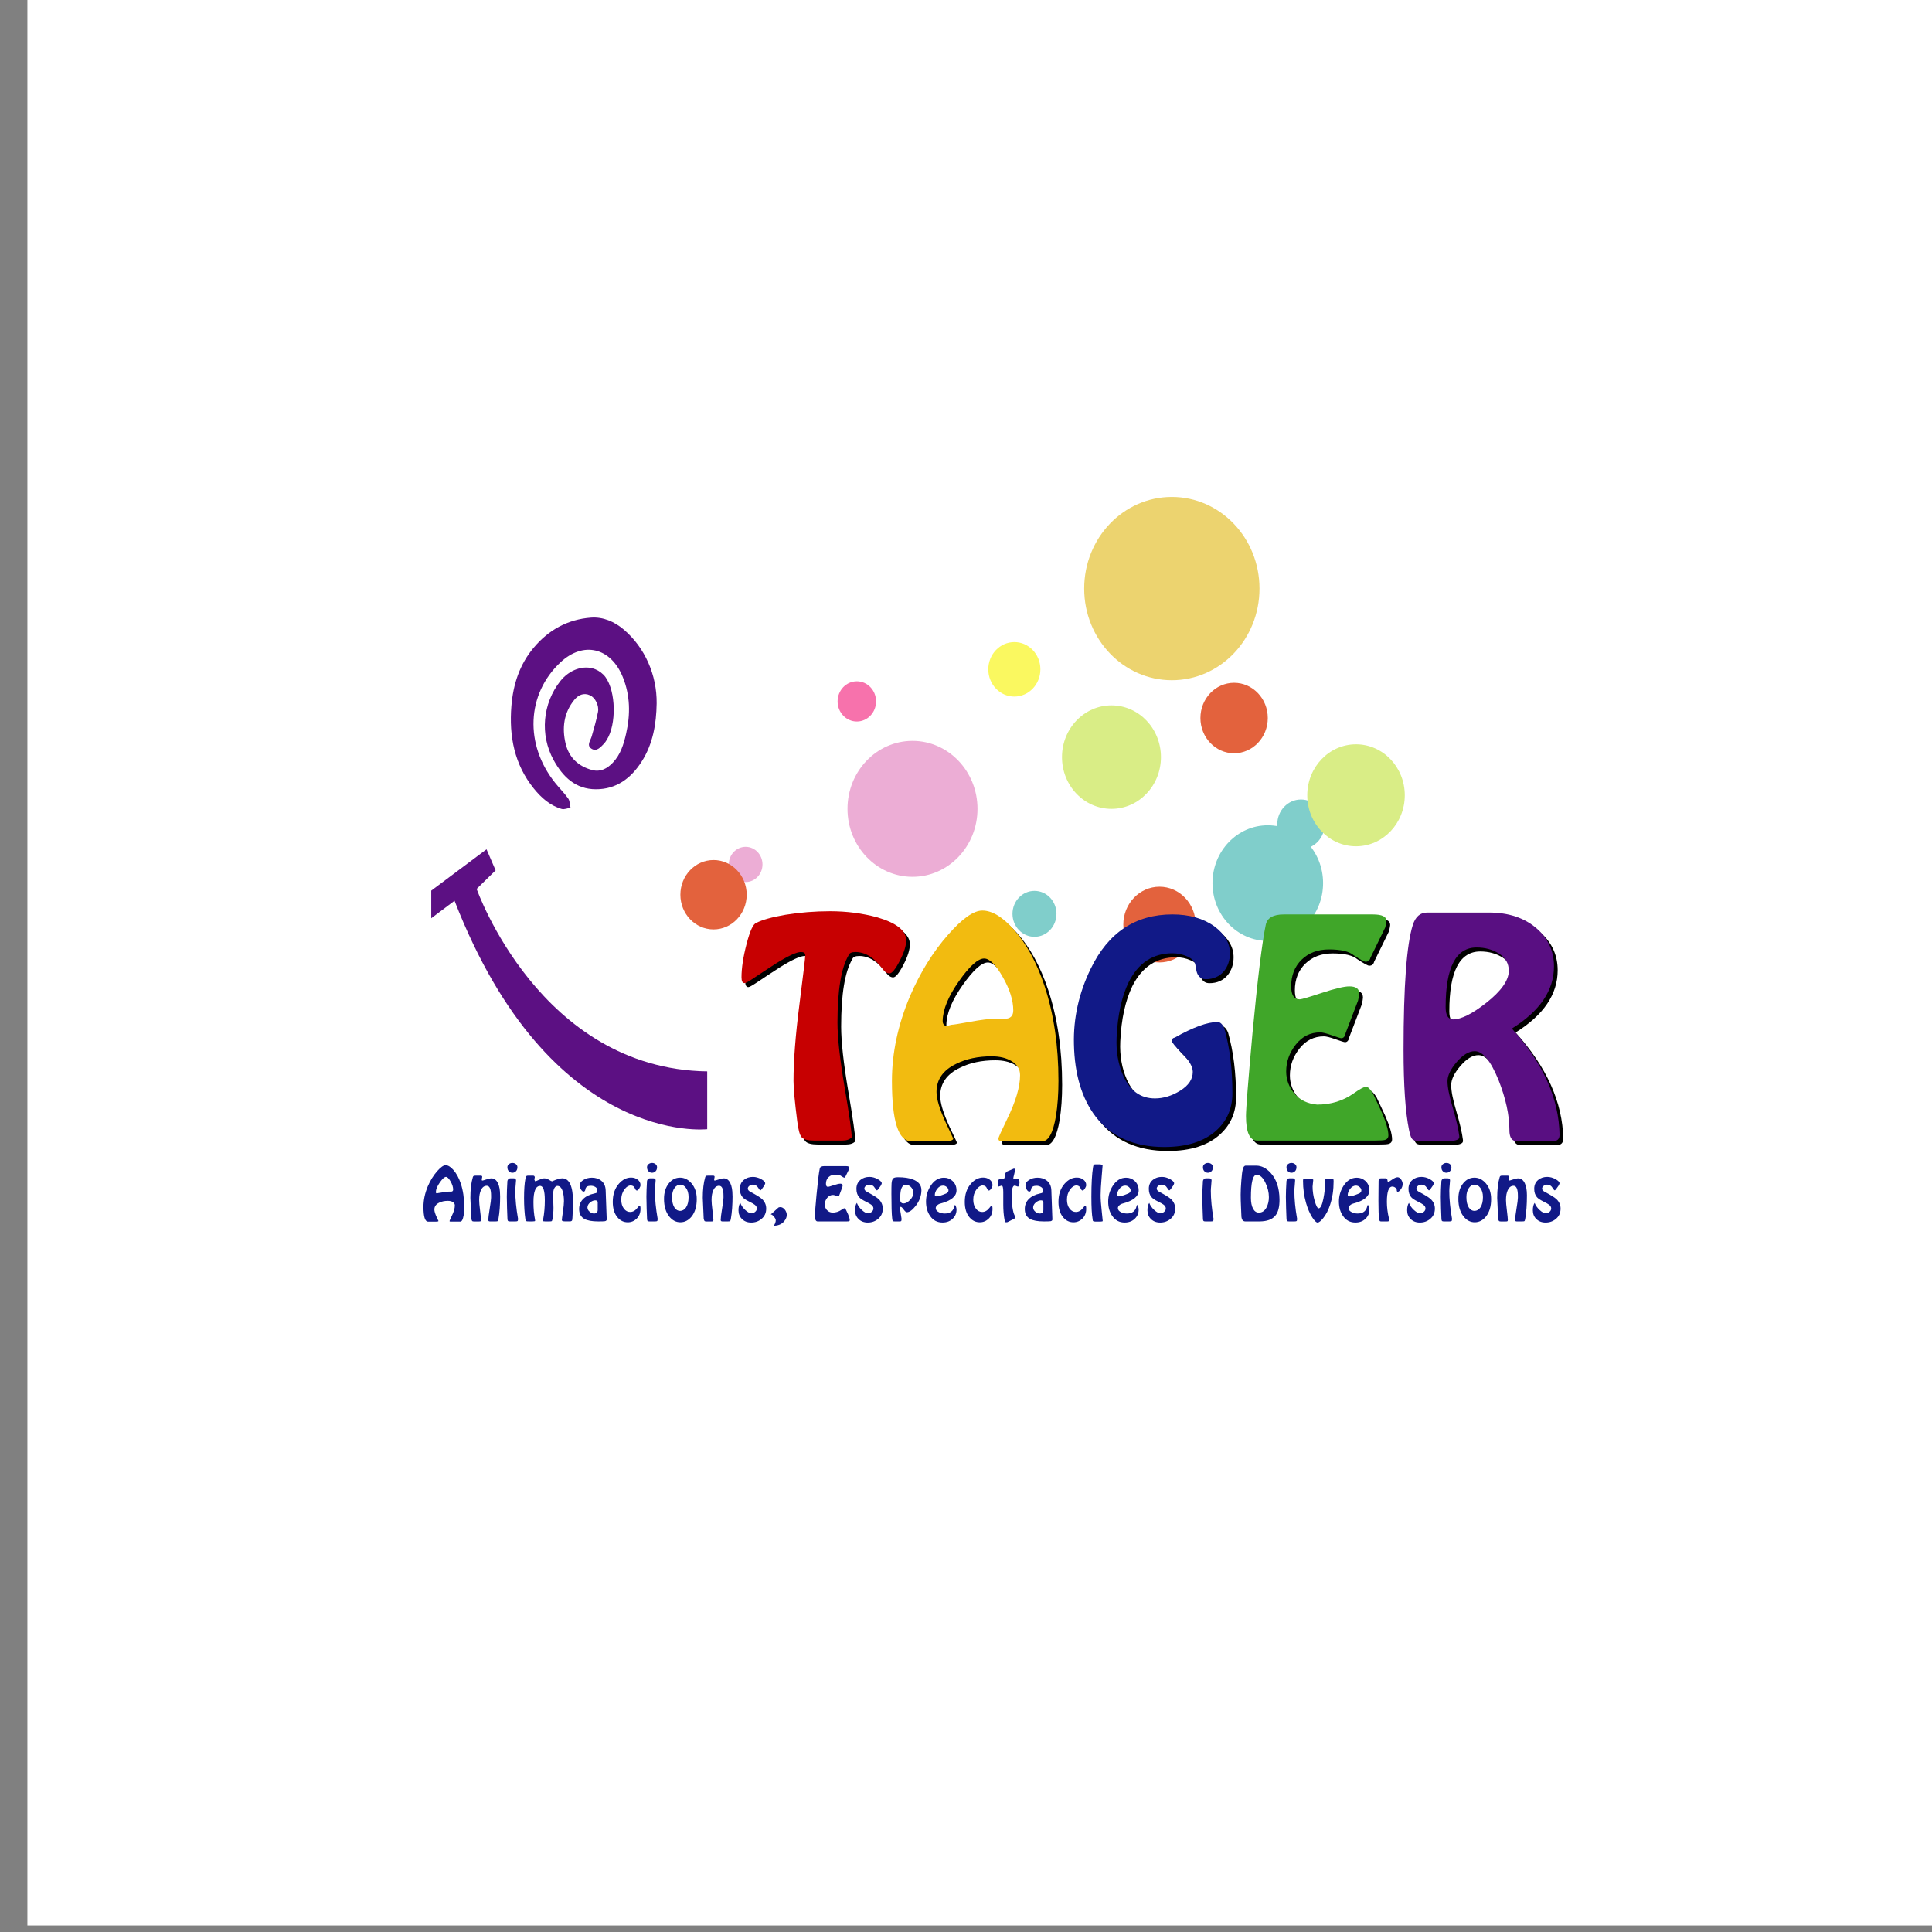 <?xml version="1.0" encoding="utf-8"?>
<!-- Generator: Adobe Illustrator 23.1.0, SVG Export Plug-In . SVG Version: 6.00 Build 0)  -->
<svg version="1.1" id="Capa_1" xmlns="http://www.w3.org/2000/svg" xmlns:xlink="http://www.w3.org/1999/xlink" x="0px" y="0px"
	 viewBox="0 0 842.65 842.65" style="enable-background:new 0 0 842.65 842.65;" xml:space="preserve">
<rect x="0" y="0" width="842.65" height="842.65" fill="#808080" stroke="none"/>
<style type="text/css">
	.st0{fill:#FFFFFF;}
	.st1{fill-rule:evenodd;clip-rule:evenodd;fill:#0B090D;}
	.st2{fill:#796F4C;}
	.st3{fill:#2F3331;}
	.st4{fill:#FE1109;}
	.st5{fill:#9BA399;}
	.st6{fill:#E12139;}
	.st7{fill:none;}
	.st8{fill:#002F87;}
	.st9{fill:#FCE200;}
	.st10{fill:#3DAE2B;}
	.st11{fill:#F94312;}
	.st12{fill:#F61425;}
	.st13{fill:#FC840A;}
	.st14{fill:#0B090D;}
	.st15{clip-path:url(#SVGID_2_);fill:url(#SVGID_3_);}
	.st16{clip-path:url(#SVGID_5_);fill:url(#SVGID_6_);}
	.st17{clip-path:url(#SVGID_8_);fill:url(#SVGID_9_);}
	.st18{clip-path:url(#SVGID_11_);fill:url(#SVGID_12_);}
	.st19{clip-path:url(#SVGID_14_);fill:url(#SVGID_15_);}
	.st20{clip-path:url(#SVGID_17_);fill:url(#SVGID_18_);}
	.st21{clip-path:url(#SVGID_20_);fill:url(#SVGID_21_);}
	.st22{clip-path:url(#SVGID_23_);fill:url(#SVGID_24_);}
	.st23{fill:#FF8001;}
	.st24{fill:none;stroke:#000000;stroke-width:0.882;stroke-linecap:round;}
	.st25{fill:url(#SVGID_25_);}
	.st26{fill:url(#SVGID_26_);}
	.st27{fill:url(#SVGID_27_);}
	.st28{fill:url(#SVGID_28_);}
	.st29{fill:url(#SVGID_29_);}
	.st30{fill:url(#SVGID_30_);}
	.st31{fill:url(#SVGID_31_);}
	.st32{fill:url(#SVGID_32_);}
	.st33{fill:#FF0001;}
	.st34{fill-rule:evenodd;clip-rule:evenodd;fill:#FFFFFF;}
	.st35{fill:#444444;}
	.st36{fill:#917395;}
	.st37{fill:url(#SVGID_33_);}
	.st38{fill:url(#SVGID_34_);}
	.st39{fill:url(#SVGID_35_);}
	.st40{fill:url(#SVGID_36_);}
	.st41{fill:url(#SVGID_37_);}
	.st42{fill:url(#SVGID_38_);}
	.st43{fill:#FC4D0C;}
	.st44{fill:#FD140D;}
	.st45{fill:none;stroke:#FFFFFF;stroke-width:1.376;stroke-miterlimit:3.864;}
	.st46{fill:#111987;}
	.st47{fill:#ECD36F;}
	.st48{fill:#FAF860;}
	.st49{fill:#E3623D;}
	.st50{fill:#D9ED86;}
	.st51{fill:#F772AC;}
	.st52{fill:#ECADD5;}
	.st53{fill:#80CECB;}
	.st54{fill:#5C1083;}
	.st55{fill:#C70001;}
	.st56{fill:#F2BB10;}
	.st57{fill:#40A629;}
	.st58{fill:#590F82;}
	.st59{clip-path:url(#SVGID_40_);}
	.st60{clip-path:url(#SVGID_42_);}
	.st61{clip-path:url(#SVGID_46_);fill:#FF1101;}
	.st62{clip-path:url(#SVGID_46_);fill:#FFFFFF;}
	.st63{fill:#FF1101;}
	.st64{clip-path:url(#SVGID_48_);fill:#FFFFFF;}
	.st65{opacity:0.4;}
	.st66{clip-path:url(#SVGID_50_);}
	.st67{fill:#6EBB20;}
	.st68{fill:#FF7800;}
	.st69{fill:#EF7D00;}
	.st70{fill:#13113A;}
	.st71{fill:#14123B;}
	.st72{fill:#14123A;}
	.st73{fill:#070530;}
	.st74{fill:#080630;}
	.st75{fill:#0B0933;}
	.st76{fill:#06032E;}
	.st77{fill:#06042F;}
	.st78{fill:#090731;}
	.st79{fill:#070630;}
	.st80{fill:#0F0D36;}
	.st81{fill:#706E88;}
	.st82{fill:#E0E0E5;}
	.st83{fill:#7B7991;}
	.st84{fill:#0A0833;}
	.st85{fill:#C2C2CD;}
	.st86{fill:#39375A;}
	.st87{fill:#080631;}
	.st88{fill:#0A0832;}
	.st89{fill:#06052F;}
	.st90{fill:#05032E;}
	.st91{fill:#FEFEFE;}
	.st92{fill:#7B7A91;}
	.st93{fill:#F9F9FA;}
	.st94{fill:#FBFBFC;}
	.st95{fill:#05042E;}
	.st96{fill:#080731;}
	.st97{fill:#EBEBEF;}
	.st98{fill:#04022E;}
	.st99{fill:#F1F1F4;}
	.st100{fill:#07052F;}
	.st101{clip-path:url(#SVGID_54_);}
	.st102{clip-path:url(#SVGID_56_);}
	.st103{clip-path:url(#SVGID_58_);}
	.st104{clip-path:url(#SVGID_60_);}
	.st105{fill:#111686;}
	.st106{fill:#1A96C2;}
	.st107{fill:#DF141E;}
	.st108{fill:#158635;}
	.st109{fill:#FA8E11;}
	.st110{fill:#D1146F;}
	.st111{fill:#002B49;}
	.st112{fill:#F5A800;}
	.st113{fill:#E61001;stroke:#000000;stroke-width:0.24;stroke-miterlimit:10;}
	.st114{fill:#FFFFFF;stroke:#FFFFFF;stroke-width:0.613;stroke-miterlimit:10;}
	.st115{fill:#FFFFFF;stroke:#FFFFFF;stroke-width:0.818;stroke-miterlimit:10;}
	.st116{fill:#C2D500;stroke:#C2D500;stroke-width:0.818;stroke-miterlimit:10;}
	.st117{fill:#C2D500;}
	.st118{fill:#2C7458;}
	.st119{fill:#010102;}
	.st120{fill:none;stroke:#2C7458;stroke-width:0.485;stroke-miterlimit:10;}
	.st121{fill:#2F59A0;}
	.st122{fill:#E60001;}
	.st123{fill:#A57063;}
	.st124{fill:none;stroke:#FFFFFF;stroke-width:0.146;stroke-miterlimit:3.864;}
	.st125{fill-rule:evenodd;clip-rule:evenodd;fill:#80C41C;}
	.st126{fill:#80C41C;}
	.st127{fill:#80BC00;}
	.st128{clip-path:url(#SVGID_62_);}
	.st129{fill-rule:evenodd;clip-rule:evenodd;fill:#6E7C7C;stroke:#6E7C7C;stroke-width:0.69;stroke-miterlimit:3.864;}
	.st130{fill-rule:evenodd;clip-rule:evenodd;fill:#80BC00;stroke:#80BC00;stroke-width:0.69;stroke-miterlimit:3.864;}
	.st131{fill:#6E7C7C;stroke:#FFFFFF;stroke-width:1.623;stroke-miterlimit:10;}
	.st132{fill:#231F20;}
	.st133{fill:#EC1C24;}
	.st134{fill:#F58D91;}
	.st135{fill:#5A5758;}
	.st136{fill:#F58F92;}
	.st137{fill:#F1555B;}
	.st138{fill:#918F8F;}
	.st139{fill:#929191;}
	.st140{fill:#F58C90;}
	.st141{fill:#5D5A5B;}
	.st142{fill:#908E8E;}
	.st143{fill:#58585A;}
	.st144{fill:#59595B;}
	.st145{fill:#5A5A5C;}
	.st146{fill:#5C5C5D;}
	.st147{fill:#5E5E60;}
	.st148{fill:#5B5B5D;}
	.st149{fill:#5C5C5E;}
	.st150{fill:#616163;}
	.st151{fill:#FEFCFC;}
	.st152{fill:#FDFDFD;}
	.st153{fill:#F8F8F8;}
	.st154{fill:#F9F9F9;}
	.st155{fill:#A08F7F;}
	.st156{fill:none;stroke:#A08F7F;stroke-width:2.658;stroke-miterlimit:10;}
	.st157{fill:#FDFE01;}
	.st158{fill:#FEFE01;}
	.st159{fill:#FDFD01;}
	.st160{fill:#FEFD01;}
	.st161{fill:#030B0C;}
	.st162{fill:#040B0D;}
	.st163{fill:#0C4199;}
	.st164{fill:#040610;}
	.st165{fill:#0E3694;}
	.st166{fill:#040710;}
	.st167{fill:#FEF703;}
	.st168{fill:#050E10;}
	.st169{fill:#0D3D98;}
	.st170{fill:#0A0F10;}
	.st171{fill:#0D3C95;}
	.st172{fill:#0D1419;}
	.st173{fill:#030C0D;}
	.st174{fill:#03030C;}
	.st175{fill:#0E3A94;}
	.st176{fill:#0B479C;}
	.st177{fill:#0F3A91;}
	.st178{fill:#0D3C97;}
	.st179{fill:#FEF601;}
	.st180{fill:#03050D;}
	.st181{fill:#0C439A;}
	.st182{fill:#02050B;}
	.st183{fill:#0B489C;}
	.st184{fill:#090710;}
	.st185{fill:#0E4198;}
	.st186{fill:#0C479C;}
	.st187{fill:#0F3792;}
	.st188{fill:#1B111A;}
	.st189{fill:#0C0813;}
	.st190{fill:#101987;}
	.st191{fill:#03090B;}
	.st192{fill:#FEF501;}
	.st193{fill:#04040F;}
	.st194{fill:#0D328E;}
	.st195{fill:#06050E;}
	.st196{fill:#0E2E91;}
	.st197{fill:#070811;}
	.st198{fill:#0E2F91;}
	.st199{fill:#0E3393;}
	.st200{fill:#0E2D91;}
	.st201{fill:#0F2083;}
	.st202{fill:#02010A;}
	.st203{fill:#FEF401;}
	.st204{fill:#0E2586;}
	.st205{fill:#0E3D96;}
	.st206{fill:#0F298E;}
	.st207{fill:#0D3895;}
	.st208{fill:#0C0958;}
	.st209{fill:#FEF001;}
	.st210{fill:#FEEE01;}
	.st211{fill:#101C88;}
	.st212{fill:#0A4E9F;}
	.st213{fill:#0B499D;}
	.st214{fill:#FEFEF0;}
	.st215{fill:#0D3B97;}
	.st216{fill:#111384;}
	.st217{fill:#111786;}
	.st218{fill:#08254C;}
	.st219{fill:#0D3A95;}
	.st220{fill:#0C3F98;}
	.st221{fill:#0D3F99;}
	.st222{fill:#0C429A;}
	.st223{fill:#0D3A96;}
	.st224{fill:#0B4C9E;}
	.st225{fill:#0D3995;}
	.st226{fill:#0F3790;}
	.st227{fill:#0C469B;}
	.st228{fill:#0C449B;}
	.st229{fill:#0C4099;}
	.st230{fill:#0E3692;}
	.st231{fill:#0E3F95;}
	.st232{fill:#0E3292;}
	.st233{fill:#0C3F99;}
	.st234{fill:#0C459B;}
	.st235{fill:#0D3691;}
	.st236{fill:#0957A3;}
	.st237{fill:#0D3F98;}
	.st238{fill:#0C419A;}
	.st239{fill:#0D3D95;}
	.st240{fill:#0E3A93;}
	.st241{fill:#0B4B9E;}
	.st242{fill:#0A50A0;}
	.st243{fill:#0D3B96;}
	.st244{fill:#0D3E98;}
	.st245{fill:#0C479B;}
	.st246{fill:#0E3493;}
	.st247{fill:#0B4C9F;}
	.st248{fill:#555555;}
	.st249{fill:#0E3894;}
	.st250{fill:#0D3C96;}
	.st251{fill:#0E3992;}
	.st252{fill:#085EA7;}
	.st253{fill:#0A1E58;}
	.st254{fill:#113685;}
	.st255{fill:#09265C;}
	.st256{fill:#07284C;}
	.st257{fill:#0E3693;}
	.st258{fill:#091646;}
	.st259{fill:#043843;}
	.st260{fill:#081E4C;}
	.st261{fill:#062F45;}
	.st262{fill:#082248;}
	.st263{fill:#072447;}
	.st264{fill:#0F1272;}
	.st265{fill:#081A41;}
	.st266{fill:#0C1D65;}
	.st267{fill:#101D88;}
	.st268{fill:#120173;}
	.st269{fill:#0F368C;}
	.st270{fill:#091C4D;}
	.st271{fill:#0D3592;}
	.st272{fill:#061D38;}
	.st273{fill:#091F52;}
	.st274{fill:#0E3594;}
	.st275{fill:#08284B;}
	.st276{fill:#0A1E59;}
	.st277{fill:#0B1E5E;}
	.st278{fill:#0B0951;}
	.st279{fill:#FEED01;}
	.st280{fill:#0D2378;}
	.st281{fill:#0D318A;}
	.st282{fill:#0F1E81;}
	.st283{fill:#0F0F6E;}
	.st284{fill:#0E2F8D;}
	.st285{fill:#042D2F;}
	.st286{fill:#071E3C;}
	.st287{fill:#060E30;}
	.st288{fill:#062D47;}
	.st289{fill:#053143;}
	.st290{fill:#09174C;}
	.st291{fill:#FEF301;}
	.st292{fill:#0A235A;}
	.st293{fill:#0D348E;}
	.st294{fill:#09174B;}
	.st295{fill:#091D52;}
	.st296{fill:#0E3092;}
	.st297{fill:#092053;}
	.st298{fill:#0A235F;}
	.st299{fill:#020A0B;}
	.st300{fill:#CC0001;}
	.st301{fill:#020909;}
	.st302{fill:#CB0001;}
	.st303{fill:#070D0F;}
	.st304{fill:#D00001;}
	.st305{fill:#080503;}
	.st306{fill:#081010;}
	.st307{fill:#D50002;}
	.st308{fill:#0A1213;}
	.st309{fill:#090405;}
	.st310{fill:#0F1212;}
	.st311{fill:#0A1212;}
	.st312{fill:#080F0F;}
	.st313{fill:#091011;}
	.st314{fill:#0D100F;}
	.st315{fill:#D80001;}
	.st316{fill:#081113;}
	.st317{fill:#0C100E;}
	.st318{fill:#0F1312;}
	.st319{fill:#091112;}
	.st320{fill:#0D1414;}
	.st321{fill:#0A0F12;}
	.st322{fill:#151916;}
	.st323{fill:#161514;}
	.st324{fill:#140505;}
	.st325{fill:#0D1412;}
	.st326{fill:#030607;}
	.st327{fill:#0F238C;}
	.st328{fill:#020709;}
	.st329{fill:#050F0F;}
	.st330{fill:#060E0F;}
	.st331{fill:#161C19;}
	.st332{fill:#0B4E9F;}
	.st333{fill:#03060A;}
	.st334{fill:#030A0E;}
	.st335{fill:#081111;}
	.st336{fill:#0E0F11;}
	.st337{fill:#030C0E;}
	.st338{fill:#070606;}
	.st339{fill:#0E1315;}
	.st340{fill:#121B18;}
	.st341{fill:#0E3494;}
	.st342{fill:#040C0C;}
	.st343{fill:#0A0F0F;}
	.st344{fill:#101616;}
	.st345{fill:#1A1310;}
	.st346{fill:#03090A;}
	.st347{fill:#070F0F;}
	.st348{fill:#02070B;}
	.st349{fill:#0C1111;}
	.st350{fill:#0D1113;}
	.st351{fill:#101986;}
	.st352{fill:#101F8A;}
	.st353{fill:#111484;}
	.st354{fill:#10218B;}
	.st355{fill:#10117A;}
	.st356{fill:#0E2C90;}
	.st357{fill:#0C4397;}
	.st358{fill:#0B4D9F;}
	.st359{fill:#101E8A;}
	.st360{fill:#0F268D;}
	.st361{fill:#0956A3;}
	.st362{fill:#0F2A8F;}
	.st363{fill:#0F2C8F;}
	.st364{fill:#0B4797;}
	.st365{fill:#0E3192;}
	.st366{fill:#0B4A9D;}
	.st367{fill:#0F288E;}
	.st368{fill:#0A51A1;}
	.st369{fill:#0E3293;}
	.st370{fill:#0A52A1;}
	.st371{fill:#0E2D90;}
	.st372{fill:#010101;}
	.st373{fill:#0D3996;}
	.st374{fill:#0D3795;}
	.st375{fill:#0F2B90;}
	.st376{fill:#0F218B;}
	.st377{fill:#0E3593;}
	.st378{fill:#0A54A2;}
	.st379{fill:#0B469C;}
	.st380{fill:#0A53A1;}
	.st381{fill:#0C4194;}
	.st382{fill:#CF0001;}
	.st383{fill:#D20001;}
	.st384{fill:#C80001;}
	.st385{fill:#040606;}
	.st386{fill:#CE0001;}
	.st387{fill:#D70001;}
	.st388{fill:#070F10;}
	.st389{fill:#050C0C;}
	.st390{fill:#CD0001;}
	.st391{fill:#DD0001;}
	.st392{fill:#081112;}
	.st393{fill:#060F0F;}
	.st394{fill:#0B1213;}
	.st395{fill:#080504;}
	.st396{fill:#0C1411;}
	.st397{fill:#080F11;}
	.st398{fill:#0C1312;}
	.st399{fill:#0B0F0E;}
	.st400{fill:#08110F;}
	.st401{fill:#111815;}
	.st402{fill:#0F1616;}
	.st403{fill:#0C1715;}
	.st404{fill:#C90001;}
	.st405{fill:#C50001;}
	.st406{fill:#D50001;}
	.st407{fill:#D30201;}
	.st408{fill:#C20001;}
	.st409{fill:#D40001;}
	.st410{fill:#D40401;}
	.st411{fill:#C90501;}
	.st412{fill:#C40001;}
	.st413{fill:#C10001;}
	.st414{fill:#BE0001;}
	.st415{fill:#BA0001;}
	.st416{fill:#050E0D;}
	.st417{fill:#070E0D;}
	.st418{fill:#050202;}
	.st419{fill:#D30001;}
	.st420{fill:#060404;}
	.st421{fill:#091211;}
	.st422{fill:#DB0001;}
	.st423{fill:#14130E;}
	.st424{fill:#E90001;}
	.st425{fill:#E00001;}
	.st426{fill:#C00001;}
	.st427{fill:#BB0001;}
	.st428{fill:#D90001;}
	.st429{fill:#E60003;}
	.st430{fill:#C30001;}
	.st431{fill:#020A0A;}
	.st432{fill:#060F10;}
	.st433{fill:#060E0E;}
	.st434{fill:#070E0E;}
	.st435{fill:#080403;}
	.st436{fill:#0F1311;}
	.st437{fill:#101111;}
	.st438{fill:#0D110E;}
	.st439{fill:#091812;}
	.st440{fill:#1C1816;}
	.st441{fill:#0E1414;}
	.st442{fill:#DC0001;}
	.st443{fill:#CA0001;}
	.st444{fill:#D10001;}
	.st445{fill:#050E0E;}
	.st446{fill:#F30001;}
	.st447{fill:#100505;}
	.st448{fill:#0B1411;}
	.st449{fill:#920202;}
	.st450{fill:#D60001;}
	.st451{fill:#101514;}
	.st452{fill:#E20001;}
	.st453{fill:#B90001;}
	.st454{fill:#0B1110;}
	.st455{fill:#0D1310;}
	.st456{fill:#111314;}
	.st457{fill:#161717;}
	.st458{fill:#0A1110;}
	.st459{fill:#0E1312;}
	.st460{fill:#121819;}
	.st461{fill:#DA0001;}
	.st462{fill:#E40002;}
	.st463{fill:#DA0003;}
	.st464{fill:#C90101;}
	.st465{fill:#C70201;}
	.st466{fill:#C10101;}
	.st467{fill:#C20101;}
	.st468{fill:#FEEF01;}
	.st469{fill:#B60001;}
	.st470{fill:#B30001;}
	.st471{fill:#FEF101;}
	.st472{fill:#BD0001;}
	.st473{fill:#E10001;}
	.st474{fill:#F10001;}
	.st475{fill:#E50001;}
	.st476{fill:#020808;}
	.st477{fill:#0A0F0E;}
	.st478{fill:#DD0002;}
	.st479{fill:#BF0001;}
	.st480{fill:#D40002;}
	.st481{fill:#2D0238;}
	.st482{fill:#DE0001;}
	.st483{fill:#D30104;}
	.st484{fill:#BC0001;}
	.st485{fill:#0F0011;}
	.st486{fill:#C50306;}
	.st487{fill:#D60406;}
	.st488{fill:#DB0102;}
	.st489{fill:#0E3895;}
	.st490{fill:#C00002;}
	.st491{fill:#CF0008;}
	.st492{fill:#0E3391;}
	.st493{fill:#DB0002;}
	.st494{fill:#DF0001;}
	.st495{fill:#ED0005;}
	.st496{fill:#0C0F0E;}
	.st497{fill:#030A0A;}
	.st498{fill:#B40001;}
	.st499{fill:#C60001;}
	.st500{fill:#1B0506;}
	.st501{fill:#050E0F;}
	.st502{fill:#030202;}
	.st503{fill:#091010;}
	.st504{fill:#091210;}
	.st505{fill:#0D120F;}
	.st506{fill:#081311;}
	.st507{fill:#E30001;}
	.st508{fill:#0A1010;}
	.st509{fill:#0A120F;}
	.st510{fill:#091312;}
	.st511{fill:#161E1A;}
	.st512{fill:#E98330;}
	.st513{clip-path:url(#SVGID_64_);fill:#F4B813;}
	.st514{fill:#20231E;}
	.st515{fill:#93999A;}
	.st516{fill:#FBFCFB;}
	.st517{fill:#F4FDFD;}
	.st518{fill:#FAFCFB;}
	.st519{fill:#FDFDF8;}
	.st520{fill:#F9FAFA;}
	.st521{fill:#959A9A;}
	.st522{fill:#F4FBFB;}
	.st523{fill:#F2F9F6;}
	.st524{fill:#FAFAF7;}
	.st525{fill:#EBFAFB;}
	.st526{fill:#FEFAF4;}
	.st527{fill:#FEFBF6;}
	.st528{fill:#FEFAFA;}
	.st529{fill:#145F94;}
	.st530{fill:#E0F1F6;}
	.st531{fill:#EDF7F6;}
	.st532{fill:#FDFCF8;}
	.st533{fill:#F3FBFB;}
	.st534{fill:#FDFBF4;}
	.st535{fill:#EFF5F9;}
	.st536{fill:#E6FBFD;}
	.st537{fill:#F5FEF4;}
	.st538{fill:#FDFBEE;}
	.st539{fill:#F7FDF7;}
	.st540{fill:#044E84;}
	.st541{fill:#F7FDEF;}
	.st542{fill:#F3F8EE;}
	.st543{fill:#EEF3F7;}
	.st544{fill:#E8F2F1;}
	.st545{fill:#E7F3F4;}
	.st546{fill:#3BB4C7;}
	.st547{fill:#FDFDFC;}
	.st548{fill:#EAF9FA;}
	.st549{fill:#8EB9C2;}
	.st550{fill:#FEF8FE;}
	.st551{fill:#F2F9F9;}
	.st552{fill:#F2F9F7;}
	.st553{fill:#FBFCF8;}
	.st554{fill:#FEF8FD;}
	.st555{fill:#D4F5F5;}
	.st556{fill:#E5F3F5;}
	.st557{fill:#0B609A;}
	.st558{fill:#FBFAEF;}
	.st559{fill:#FDF8FC;}
	.st560{fill:#FEF8F9;}
	.st561{fill:#FEFCF8;}
	.st562{fill:#FEF9FD;}
	.st563{fill:#F9FEFA;}
	.st564{fill:#FDF9F5;}
	.st565{fill:#136399;}
	.st566{fill:#F8FDFE;}
	.st567{fill:#FAFEFB;}
	.st568{fill:#D6F0F8;}
	.st569{fill:#F4FDF9;}
	.st570{fill:#F6FAEF;}
	.st571{fill:#EBFEF7;}
	.st572{fill:#FEF8EF;}
	.st573{fill:#F2FCFE;}
	.st574{fill:#FEFCF0;}
	.st575{fill:#FEFDF3;}
	.st576{fill:#F1FEF2;}
	.st577{fill:#EFFEFE;}
	.st578{fill:#FEFBF4;}
	.st579{fill:#FDFEF5;}
	.st580{fill:#FDFDF5;}
	.st581{fill:#FCF4EF;}
	.st582{fill:#FEF5F3;}
	.st583{fill:#FEFDE8;}
	.st584{fill:#E7FEFC;}
	.st585{fill:#FAFEF5;}
	.st586{fill:#DDEEF3;}
	.st587{fill:#929999;}
	.st588{fill:#979894;}
	.st589{fill:#929898;}
	.st590{fill:#8E9AA0;}
	.st591{fill:#E8F4F4;}
	.st592{fill:#969895;}
	.st593{fill:#96969F;}
	.st594{fill:#8F9C94;}
	.st595{fill:#DAE8E4;}
	.st596{fill:#9098A3;}
	.st597{fill:#8C9494;}
	.st598{fill:#FBFBF6;}
	.st599{fill:#F0C319;}
	.st600{fill:#F7FEFB;}
	.st601{fill:#EAFDFD;}
	.st602{fill:#F0C81F;}
	.st603{fill:#F5F4E2;}
	.st604{fill:#1A618E;}
	.st605{fill:#14557C;}
	.st606{fill:#23597D;}
	.st607{fill:#FDF9F0;}
	.st608{fill:#F5F8F5;}
	.st609{fill:#1A5F86;}
	.st610{fill:#FEF9F4;}
	.st611{fill:#0A609B;}
	.st612{fill:#87F0FC;}
	.st613{fill:#CEE5EB;}
	.st614{fill:#0264A3;}
	.st615{fill:#B8F1FE;}
	.st616{fill:#B2E7ED;}
	.st617{fill:#0C5583;}
	.st618{fill:#045F9D;}
	.st619{fill:#145E97;}
	.st620{fill:#075F9D;}
	.st621{fill:#F1F8FC;}
	.st622{fill:#EBFBFB;}
	.st623{fill:#D9F1F3;}
	.st624{fill:#23628A;}
	.st625{fill:#1E455D;}
	.st626{fill:#1A628F;}
	.st627{fill:#18598D;}
	.st628{fill:#185480;}
	.st629{fill:#095187;}
	.st630{fill:#0B6099;}
	.st631{fill:#10619A;}
	.st632{fill:#1A587F;}
	.st633{fill:#145774;}
	.st634{fill:#0A5E98;}
	.st635{fill:#125470;}
	.st636{fill:#1B6491;}
	.st637{fill:#FBFDFC;}
	.st638{fill:#FEFDF9;}
	.st639{fill:#F8FEFA;}
	.st640{fill:#F7FBFA;}
	.st641{fill:#F2F6F7;}
	.st642{fill:#FBFCF5;}
	.st643{fill:#F7FEF5;}
	.st644{fill:#EDFEF7;}
	.st645{fill:#31C7DF;}
	.st646{fill:#36CCE4;}
	.st647{fill:#37C2D8;}
	.st648{fill:#39B9B9;}
	.st649{fill:#1A9CC5;}
	.st650{fill:#196399;}
	.st651{fill:#51B7D2;}
	.st652{fill:#146496;}
	.st653{fill:#156493;}
	.st654{fill:#075D99;}
	.st655{fill:#085D7F;}
	.st656{fill:#D6E7EE;}
	.st657{fill:#FCFAF1;}
	.st658{fill:#0A5F9A;}
	.st659{fill:#678DA0;}
	.st660{fill:#195F8A;}
	.st661{fill:#0863A5;}
	.st662{fill:#0A5788;}
	.st663{fill:#D5FAFB;}
	.st664{fill:#A8D6E7;}
	.st665{fill:#F4F9F3;}
	.st666{fill:#BBE2ED;}
	.st667{fill:#34C0D7;}
	.st668{fill:#8D9293;}
	.st669{fill:#66AEC0;}
	.st670{fill:#47BCEA;}
	.st671{fill:#3AC7E4;}
	.st672{fill:#75A1A9;}
	.st673{fill:#225476;}
	.st674{fill:#C1DEEA;}
	.st675{fill:#276F9A;}
	.st676{fill:#0F5988;}
	.st677{fill:#2E596D;}
	.st678{fill:#F2C215;}
	.st679{fill:#68BA96;}
	.st680{fill:#79CAA6;}
	.st681{fill:#085886;}
	.st682{fill:#0261A2;}
	.st683{fill:#1C577E;}
	.st684{fill:#015FA1;}
	.st685{fill:#0061A6;}
	.st686{fill:#0160AA;}
	.st687{fill:#F2FCEE;}
	.st688{fill:#F9FEE8;}
	.st689{fill:#0F629D;}
	.st690{fill:#35C8E4;}
	.st691{fill:#8A999E;}
	.st692{fill:#3AC0D9;}
	.st693{fill:#939A95;}
	.st694{fill:#77A6AD;}
	.st695{fill:#8F9B97;}
	.st696{fill:#8F9AA0;}
	.st697{fill:#5AB4C8;}
	.st698{fill:#7DA3A7;}
	.st699{fill:#93979C;}
	.st700{fill:#91989E;}
	.st701{fill:#7BA2A7;}
	.st702{fill:#889D98;}
	.st703{fill:#879D9D;}
	.st704{fill:#6AABAC;}
	.st705{fill:#9397A3;}
	.st706{fill:#919C92;}
	.st707{fill:#92989F;}
	.st708{fill:#909A94;}
	.st709{fill:#8B9BA0;}
	.st710{fill:#D9F2F6;}
	.st711{fill:#41C7E1;}
	.st712{fill:#69ADB9;}
	.st713{fill:#59B5C2;}
	.st714{fill:#8F9B96;}
	.st715{fill:#8C98A0;}
	.st716{fill:#989596;}
	.st717{fill:#4EB7D1;}
	.st718{fill:#97959A;}
	.st719{fill:#949A92;}
	.st720{fill:#31CCD4;}
	.st721{fill:#99959D;}
	.st722{fill:#99959C;}
	.st723{fill:#8D9C91;}
	.st724{fill:#8F9D90;}
	.st725{fill:#849EA6;}
	.st726{fill:#52B9C6;}
	.st727{fill:#889AA2;}
	.st728{fill:#71A9B3;}
	.st729{fill:#9F9492;}
	.st730{fill:#99969E;}
	.st731{fill:#78A6AA;}
	.st732{fill:#77A5B1;}
	.st733{fill:#8599A8;}
	.st734{fill:#889DA4;}
	.st735{fill:#7295A8;}
	.st736{fill:#9A958C;}
	.st737{fill:#809BA5;}
	.st738{fill:#8E9D94;}
	.st739{fill:#1A5F90;}
	.st740{fill:#6EA4C1;}
	.st741{fill:#125275;}
	.st742{fill:#125077;}
	.st743{fill:#084D86;}
	.st744{fill:#025F9E;}
	.st745{fill:#00578F;}
	.st746{fill:#FDBF01;}
	.st747{fill:#4EC5C3;}
	.st748{fill:#F7C20B;}
	.st749{fill:#01558C;}
	.st750{fill:#145A86;}
	.st751{fill:#20506B;}
	.st752{fill:#07619E;}
	.st753{fill:#0063A8;}
	.st754{fill:#0064AE;}
	.st755{fill:#195E9B;}
	.st756{fill:#4EB2C3;}
	.st757{fill:#1C5F79;}
	.st758{fill:#40B3CA;}
	.st759{fill:#37C7E4;}
	.st760{fill:#44BDE8;}
	.st761{fill:#0E5B88;}
	.st762{fill:#F4F4F7;}
	.st763{fill:#01629B;}
	.st764{fill:#08619D;}
	.st765{fill:#0264AD;}
	.st766{fill:#0A63A0;}
	.st767{fill:#0965A2;}
	.st768{fill:#196493;}
	.st769{fill:#8FC8DD;}
	.st770{fill:#0D5380;}
	.st771{fill:#21587A;}
	.st772{fill:#EBF2F1;}
	.st773{fill:#CFEDF0;}
	.st774{fill:#DCF0F7;}
	.st775{fill:#185B83;}
	.st776{fill:#07609E;}
	.st777{fill:#01619F;}
	.st778{fill:#0262A7;}
	.st779{fill:#EDFDFE;}
	.st780{fill:#F9FDFE;}
	.st781{fill:#106097;}
	.st782{fill:#ECF9FA;}
	.st783{fill:#FDF9F6;}
	.st784{fill:#53BFDE;}
	.st785{fill:#CDF6F9;}
	.st786{fill:#35CADB;}
	.st787{fill:#2FCBE1;}
	.st788{fill:#3AC4EB;}
	.st789{fill:#35C7E8;}
	.st790{fill:#00609B;}
	.st791{fill:#055C9E;}
	.st792{fill:#3DBCE9;}
	.st793{fill:#42C5EF;}
	.st794{fill:#04649E;}
	.st795{fill:#06609D;}
	.st796{fill:#0160A3;}
	.st797{fill:#02629D;}
	.st798{fill:#31C9E3;}
	.st799{fill:#4AC5F1;}
	.st800{fill:#065C9A;}
	.st801{fill:#015EA8;}
	.st802{fill:#05639F;}
	.st803{fill:#01518C;}
	.st804{fill:#025FA0;}
	.st805{fill:#0B60A0;}
	.st806{fill:#245E7C;}
	.st807{fill:#75C0EF;}
	.st808{fill:#3AC9E2;}
	.st809{fill:#2CCBE4;}
	.st810{fill:#98939D;}
	.st811{fill:#63AFC1;}
	.st812{fill:#42C2D6;}
	.st813{fill:#075C99;}
	.st814{fill:#FEBD00;}
	.st815{fill:#EBC424;}
	.st816{fill:#40C1EE;}
	.st817{fill:#3AC7D8;}
	.st818{fill:#33C9E5;}
	.st819{fill:#33C9E8;}
	.st820{fill:#36C6EC;}
	.st821{fill:#38C7E1;}
	.st822{fill:#2ECAEC;}
	.st823{fill:#3AC7DF;}
	.st824{fill:#3BC5E5;}
	.st825{fill:#32C9E9;}
	.st826{fill:#3BC4E2;}
	.st827{fill:#2FCCE2;}
	.st828{fill:#D0C72B;}
	.st829{fill:#3BC5E9;}
	.st830{fill:#31C9EC;}
	.st831{fill:#44C3DB;}
	.st832{fill:#46BED6;}
	.st833{fill:#3CC4DC;}
	.st834{fill:#3FC1E0;}
	.st835{fill:#42C3DA;}
	.st836{fill:#2FCAE4;}
	.st837{fill:#2BCEE2;}
	.st838{fill:#2ECCE2;}
	.st839{fill:#52BAD1;}
	.st840{fill:#3AC4D9;}
	.st841{fill:#3EC4E0;}
	.st842{fill:#67AEC3;}
	.st843{fill:#26CFE5;}
	.st844{fill:#30C8EB;}
	.st845{fill:#3EC7D3;}
	.st846{fill:#2FC8ED;}
	.st847{fill:#42C0EB;}
	.st848{fill:#75A3AF;}
	.st849{fill:#2DCAEC;}
	.st850{fill:#32CBDD;}
	.st851{fill:#34C9DB;}
	.st852{fill:#3BC7DD;}
	.st853{fill:#3EC6DD;}
	.st854{fill:#40C2C3;}
	.st855{fill:#3DC3E9;}
	.st856{fill:#29CEE0;}
	.st857{fill:#3AC6E1;}
	.st858{fill:#2FC9EB;}
	.st859{fill:#25D0E2;}
	.st860{fill:#32C7F4;}
	.st861{fill:#3DC8D0;}
	.st862{fill:#2FC9F3;}
	.st863{fill:#44BBE5;}
	.st864{fill:#4ABDD1;}
	.st865{fill:#27CEE4;}
	.st866{fill:#2CCBD1;}
	.st867{fill:#2CCDEF;}
	.st868{fill:#9598A2;}
	.st869{fill:#1876A2;}
	.st870{fill:#2EC8F9;}
	.st871{fill:#37C6E2;}
	.st872{fill:#90969A;}
	.st873{fill:#31C8DC;}
	.st874{fill:#94969E;}
	.st875{fill:#8A9A9D;}
	.st876{fill:#80A0A5;}
	.st877{fill:#065E99;}
	.st878{fill:#0E608F;}
	.st879{fill:#00609F;}
	.st880{fill:#0161A8;}
	.st881{fill:#055EA0;}
	.st882{fill:#F9C104;}
	.st883{fill:#FABF09;}
	.st884{fill:#F3C408;}
	.st885{fill:#FABD13;}
	.st886{fill:#F1C507;}
	.st887{fill:#F4C113;}
	.st888{fill:#A6B64F;}
	.st889{fill:#BCCC65;}
	.st890{fill:#36C7E2;}
	.st891{fill:#37C7DD;}
	.st892{fill:#50C7F1;}
	.st893{fill:#02669C;}
	.st894{fill:#015E9A;}
	.st895{fill:#2C90CC;}
	.st896{fill:#30CBE2;}
	.st897{fill:#3FC3E6;}
	.st898{fill:#38C0E2;}
	.st899{fill:#3FC3E9;}
	.st900{fill:#0A73A4;}
	.st901{fill:#B7EBFE;}
	.st902{fill:#0C6092;}
	.st903{fill:#275A6C;}
	.st904{fill:#055CA0;}
	.st905{fill:#01609D;}
	.st906{fill:#035FA1;}
	.st907{fill:#0763A5;}
	.st908{fill:#0060A5;}
	.st909{fill:#125E91;}
	.st910{fill:#045FA1;}
	.st911{fill:#37C3E8;}
	.st912{fill:#49C4EF;}
	.st913{fill:#04639A;}
	.st914{fill:#0062A1;}
	.st915{fill:#01619B;}
	.st916{fill:#0065AA;}
	.st917{fill:#36C5E7;}
	.st918{fill:#006298;}
	.st919{fill:#0562A3;}
	.st920{fill:#00669A;}
	.st921{fill:#025F95;}
	.st922{fill:#0160A2;}
	.st923{fill:#055B9F;}
	.st924{fill:#0A5A96;}
	.st925{fill:#0C5C8B;}
	.st926{fill:#2ACCEB;}
	.st927{fill:#28CEE7;}
	.st928{fill:#46C4C8;}
	.st929{fill:#32C8F1;}
	.st930{fill:#DFC428;}
	.st931{fill:#4DC2B4;}
	.st932{fill:#3BC5E1;}
	.st933{fill:#39C8DB;}
	.st934{fill:#47C3CC;}
	.st935{fill:#38C8DB;}
	.st936{fill:#3FC4D5;}
	.st937{fill:#3FC7CF;}
	.st938{fill:#43C7D4;}
	.st939{fill:#0360A3;}
	.st940{fill:#3FBEE0;}
	.st941{fill:#4CBBD0;}
	.st942{fill:#075C9F;}
	.st943{fill:#03599B;}
	.st944{fill:#065AA8;}
	.st945{fill:#D8C627;}
	.st946{fill:#B2BD50;}
	.st947{fill:#095EA0;}
	.st948{fill:#1876B4;}
	.st949{fill:#46C3EF;}
	.st950{fill:#005A9A;}
	.st951{fill:#0667A0;}
	.st952{fill:#0960A2;}
	.st953{fill:#3FD0EB;}
	.st954{fill:#05649E;}
	.st955{fill:#45C1E9;}
	.st956{fill:#BB1929;}
	.st957{fill:#278A2A;}
	.st958{fill:#676767;}
	.st959{fill:#14407F;}
	.st960{fill:#144080;}
	.st961{fill:#E21818;}
	.st962{fill:#E21919;}
	.st963{fill:#E31919;}
	.st964{fill:#E31A1A;}
	.st965{fill:#E61E1E;}
	.st966{fill:#E62121;}
	.st967{fill:#E61C1C;}
	.st968{fill:#E61D1D;}
	.st969{fill:#E41B1B;}
	.st970{fill:#E51C1C;}
	.st971{fill:#E31C1C;}
	.st972{fill:#E62020;}
	.st973{fill:#E61F1F;}
	.st974{fill:#EB1E1E;}
	.st975{fill:#E31B1B;}
	.st976{fill:#E51818;}
	.st977{fill:#E72222;}
	.st978{fill:#E92525;}
	.st979{fill:#E92F2F;}
	.st980{fill:#E93232;}
	.st981{fill:#E92727;}
	.st982{fill:#E72525;}
	.st983{fill:#E82222;}
	.st984{fill:#EE4343;}
	.st985{fill:#E82323;}
	.st986{fill:#FEFBFB;}
	.st987{fill:#FCF1F1;}
</style>
<g>
	<g>
		<rect x="11.95" y="-2.79" class="st0" width="842.6" height="842.6"/>
	</g>
	<g>
		<path class="st46" d="M197.64,518.83c0-1.06-0.37-2.25-1.12-3.56c-0.75-1.31-1.41-1.97-1.99-1.97c-0.66,0-1.56,0.8-2.69,2.42
			c-1.13,1.61-1.72,3.02-1.73,4.22c0,0.37,0.15,0.55,0.46,0.55c0.02,0,0.11-0.02,0.25-0.06c0.14-0.04,0.24-0.07,0.28-0.07
			c0.16,0,0.81-0.1,1.97-0.31c1.16-0.21,2.02-0.32,2.6-0.32h0.54h0.51C197.33,519.73,197.64,519.43,197.64,518.83 M202.47,526.37
			c0,1.36-0.09,2.61-0.26,3.74c-0.31,1.8-0.79,2.7-1.45,2.7h-4.36c-0.22,0-0.33-0.09-0.33-0.28c0-0.12,0.31-0.81,0.92-2.08
			c0.93-1.89,1.39-3.45,1.39-4.7c0-0.64-0.32-1.15-0.96-1.52c-0.55-0.32-1.25-0.48-2.08-0.48c-1.45,0-2.71,0.26-3.77,0.79
			c-1.41,0.67-2.12,1.67-2.12,3.01c0,0.76,0.34,1.88,1.03,3.36c0.51,1.06,0.76,1.6,0.76,1.63c0,0.18-0.33,0.28-0.99,0.28h-3.51
			c-1.37,0-2.05-2.14-2.05-6.43c0-2.97,0.64-5.98,1.92-9.02c1.1-2.56,2.47-4.76,4.1-6.6c1.5-1.7,2.71-2.56,3.64-2.56
			c1.04,0,2.15,0.67,3.34,2.01c1.37,1.52,2.47,3.54,3.31,6.05C201.97,519.24,202.47,522.61,202.47,526.37"/>
		<path class="st46" d="M218.14,521.53c0,3.9-0.24,7.24-0.73,10.03c-0.11,0.6-0.22,0.94-0.33,1.03c-0.11,0.09-0.44,0.14-0.99,0.14
			h-1.92h-0.25h-0.22c-0.48,0-0.73-0.2-0.73-0.62c0-0.82,0.2-2.48,0.61-4.95c0.41-2.48,0.61-4.06,0.61-4.75v-0.89
			c0-2.89-0.64-4.34-1.91-4.34c-1.07,0-1.9,0.62-2.5,1.87c-0.53,1.13-0.79,2.56-0.79,4.29c0,0.99,0.13,2.55,0.4,4.67
			c0.27,2.12,0.4,3.47,0.4,4.05c0,0.32-0.06,0.52-0.18,0.59c-0.12,0.07-0.37,0.1-0.74,0.1h-2.18c-0.35,0-0.59-0.06-0.73-0.17
			c-0.13-0.11-0.26-0.45-0.4-1c-0.26-5.81-0.4-8.85-0.4-9.13c0-3.62,0.35-6.62,1.06-8.99c0.09-0.32,0.22-0.52,0.4-0.59
			c0.11-0.07,0.35-0.1,0.73-0.1h2.38c0.4,0,0.59,0.19,0.59,0.55c0,0.05-0.03,0.22-0.1,0.53c-0.07,0.31-0.1,0.55-0.1,0.71
			c0,0.23,0.09,0.35,0.26,0.35c0.16,0,0.72-0.16,1.69-0.48c0.97-0.32,1.73-0.49,2.28-0.49c1.21,0,2.16,0.71,2.84,2.14
			c0.62,1.34,0.92,3.06,0.92,5.19V521.53z"/>
		<path class="st46" d="M225.67,509.08c0,0.76-0.22,1.36-0.66,1.78c-0.44,0.43-0.95,0.64-1.52,0.64c-0.59,0-1.11-0.21-1.54-0.64
			c-0.43-0.42-0.65-1.02-0.65-1.78c0-0.55,0.22-1,0.66-1.34c0.44-0.35,0.95-0.52,1.52-0.52c0.59,0,1.11,0.17,1.54,0.52
			C225.46,508.08,225.67,508.53,225.67,509.08 M225.94,531.56c0,0.55-0.07,0.89-0.2,1c-0.13,0.11-0.44,0.17-0.92,0.17h-2.38
			c-0.37,0-0.64-0.04-0.79-0.14c-0.22-0.16-0.33-0.52-0.33-1.07s-0.05-2.05-0.17-4.5c-0.07-2.07-0.1-3.74-0.1-5.01
			c0-1.98,0.09-4.31,0.26-6.98c0.22-0.74,0.66-1.11,1.32-1.11h1.32c0.75,0,1.12,0.3,1.12,0.9c0,0.32-0.05,1.03-0.17,2.11
			c-0.11,1.08-0.16,1.9-0.16,2.45C224.75,522.98,225.14,527.04,225.94,531.56"/>
		<path class="st46" d="M249.94,524.5c0,0.74-0.03,1.78-0.1,3.11c-0.09,1.75-0.14,2.92-0.17,3.52c-0.02,0.71-0.11,1.16-0.28,1.33
			c-0.16,0.17-0.44,0.26-0.84,0.26h-1.98c-1.01,0-1.52-0.18-1.52-0.55c0-0.35,0.16-1.56,0.46-3.63c0.31-2.07,0.46-3.62,0.46-4.64
			c0-1.59-0.17-2.97-0.5-4.13c-0.49-1.69-1.27-2.53-2.35-2.53c-0.49,0-0.91,0.28-1.26,0.85c-0.35,0.56-0.55,1.37-0.59,2.41
			c-0.02,0.53-0.01,1.48,0.03,2.85c0.07,1.57,0.1,2.71,0.1,3.4c0,1.74-0.13,3.33-0.4,4.8c-0.11,0.6-0.22,0.95-0.33,1.04
			c-0.11,0.09-0.44,0.14-0.99,0.14h-1.92c-0.7,0-1.06-0.09-1.06-0.28l0.2-0.62c0.49-2.63,0.73-5.39,0.73-8.3
			c0-4.2-0.68-6.29-2.05-6.29c-1.94,0-2.91,2.35-2.91,7.05c0,2.83,0.22,5.35,0.66,7.54c0.04,0.14,0.07,0.34,0.07,0.62
			c0,0.19-0.4,0.28-1.19,0.28h-1.52c-0.62,0-0.99-0.04-1.13-0.12c-0.13-0.08-0.26-0.34-0.4-0.77c-0.4-2.77-0.59-5.86-0.59-9.27
			c0-3.69,0.2-6.5,0.59-8.44c0.13-0.64,0.27-1.03,0.41-1.17c0.14-0.14,0.44-0.21,0.91-0.21h1.98c0.53,0,0.79,0.28,0.79,0.83
			c0,0.07-0.03,0.19-0.1,0.36c-0.07,0.17-0.1,0.31-0.1,0.4c0,0.02,0.01,0.07,0.03,0.14c0.02,0.07,0.04,0.11,0.04,0.14
			c0.11,0.41,0.26,0.62,0.46,0.62c1.94-0.88,3.18-1.31,3.7-1.31c0.75,0,1.47,0.22,2.17,0.65c0.7,0.44,1.14,0.66,1.34,0.66
			c1.98-0.88,3.46-1.31,4.43-1.31C248.37,513.92,249.94,517.45,249.94,524.5"/>
		<path class="st46" d="M260.69,527.68v-3.25c0-0.6-0.36-0.9-1.07-0.9c-0.71,0-1.43,0.29-2.16,0.86c-0.82,0.67-1.24,1.42-1.24,2.25
			c0,0.71,0.32,1.34,0.97,1.87c0.58,0.51,1.21,0.76,1.9,0.76C260.15,529.27,260.69,528.74,260.69,527.68 M264.62,531.83
			c0.02,0.41-0.23,0.68-0.76,0.8c-0.4,0.07-1.38,0.1-2.94,0.1c-2.71,0-4.72-0.37-6.05-1.1c-1.48-0.83-2.24-2.21-2.28-4.15
			c-0.04-1.82,0.54-3.33,1.75-4.53c1.15-1.15,2.74-1.95,4.8-2.39c0.66-0.14,1.05-0.27,1.16-0.4c0.11-0.13,0.17-0.53,0.17-1.19
			c0-0.53-0.29-0.96-0.86-1.3s-1.21-0.5-1.92-0.5c-1.34,0-2.12,0.44-2.32,1.31c-0.09,0.83-0.35,1.24-0.79,1.24
			c-0.42,0-0.81-0.3-1.18-0.91c-0.36-0.61-0.54-1.2-0.54-1.78c0-0.95,0.53-1.75,1.6-2.4s2.3-0.99,3.69-0.99
			c1.58,0,2.93,0.43,4.03,1.28c1.26,0.99,1.92,2.41,1.98,4.25L264.62,531.83z"/>
		<path class="st46" d="M279.36,527.26c0,1.74-0.57,3.18-1.72,4.3c-1.08,1.03-2.36,1.55-3.84,1.55c-1.76,0-3.25-0.71-4.46-2.14
			c-1.39-1.61-2.08-3.87-2.08-6.76c0-3.29,0.91-5.95,2.71-7.97c1.56-1.77,3.33-2.65,5.29-2.65c1.12,0,2.09,0.31,2.89,0.93
			c0.8,0.62,1.21,1.42,1.21,2.38c0,0.39-0.19,0.88-0.56,1.47c-0.38,0.59-0.72,0.88-1.03,0.88c-0.31,0-0.59-0.32-0.86-0.97
			c-0.33-0.83-0.95-1.24-1.85-1.24c-0.92,0-1.82,0.56-2.68,1.69c-0.95,1.28-1.42,2.79-1.42,4.51c0,1.63,0.4,2.95,1.19,3.96
			c0.73,0.94,1.63,1.41,2.71,1.41c1.19,0,2.25-0.61,3.18-1.84c0.49-0.64,0.79-0.96,0.93-0.96
			C279.23,525.82,279.36,526.3,279.36,527.26"/>
		<path class="st46" d="M286.57,509.08c0,0.76-0.22,1.36-0.66,1.78c-0.44,0.43-0.95,0.64-1.52,0.64c-0.59,0-1.11-0.21-1.54-0.64
			c-0.43-0.42-0.65-1.02-0.65-1.78c0-0.55,0.22-1,0.66-1.34c0.44-0.35,0.95-0.52,1.52-0.52c0.59,0,1.11,0.17,1.54,0.52
			C286.35,508.08,286.57,508.53,286.57,509.08 M286.83,531.56c0,0.55-0.07,0.89-0.2,1c-0.13,0.11-0.44,0.17-0.92,0.17h-2.38
			c-0.37,0-0.64-0.04-0.79-0.14c-0.22-0.16-0.33-0.52-0.33-1.07s-0.05-2.05-0.17-4.5c-0.07-2.07-0.1-3.74-0.1-5.01
			c0-1.98,0.09-4.31,0.26-6.98c0.22-0.74,0.66-1.11,1.32-1.11h1.32c0.75,0,1.12,0.3,1.12,0.9c0,0.32-0.05,1.03-0.17,2.11
			c-0.11,1.08-0.16,1.9-0.16,2.45C285.64,522.98,286.04,527.04,286.83,531.56"/>
		<path class="st46" d="M300.32,522.14c0-1.7-0.38-3.06-1.16-4.07c-0.68-0.92-1.51-1.38-2.48-1.38c-0.95,0-1.75,0.45-2.41,1.34
			c-0.77,1.01-1.16,2.38-1.16,4.11c0,1.97,0.37,3.5,1.09,4.58c0.64,0.94,1.44,1.41,2.41,1.41c1.03,0,1.9-0.51,2.61-1.52
			C299.96,525.51,300.32,524.02,300.32,522.14 M303.89,523.03c0,3.13-0.74,5.64-2.21,7.52c-1.37,1.7-3.01,2.55-4.93,2.55
			c-1.89,0-3.52-0.84-4.86-2.52c-1.5-1.88-2.26-4.41-2.28-7.56c-0.02-2.9,0.71-5.23,2.18-7.01c1.32-1.59,2.93-2.38,4.83-2.38
			c1.85,0,3.48,0.8,4.89,2.38C303.1,517.82,303.89,520.16,303.89,523.03"/>
		<path class="st46" d="M319.5,521.53c0,3.9-0.24,7.24-0.73,10.03c-0.11,0.6-0.22,0.94-0.33,1.03c-0.11,0.09-0.44,0.14-0.99,0.14
			h-1.92h-0.25h-0.22c-0.48,0-0.73-0.2-0.73-0.62c0-0.82,0.2-2.48,0.61-4.95c0.41-2.48,0.61-4.06,0.61-4.75v-0.89
			c0-2.89-0.64-4.34-1.91-4.34c-1.07,0-1.9,0.62-2.5,1.87c-0.53,1.13-0.79,2.56-0.79,4.29c0,0.99,0.13,2.55,0.4,4.67
			s0.4,3.47,0.4,4.05c0,0.32-0.06,0.52-0.18,0.59c-0.12,0.07-0.37,0.1-0.74,0.1h-2.18c-0.35,0-0.59-0.06-0.73-0.17
			c-0.13-0.11-0.26-0.45-0.4-1c-0.26-5.81-0.4-8.85-0.4-9.13c0-3.62,0.35-6.62,1.06-8.99c0.09-0.32,0.22-0.52,0.4-0.59
			c0.11-0.07,0.35-0.1,0.73-0.1h2.38c0.4,0,0.59,0.19,0.59,0.55c0,0.05-0.03,0.22-0.1,0.53c-0.07,0.31-0.1,0.55-0.1,0.71
			c0,0.23,0.09,0.35,0.26,0.35c0.16,0,0.72-0.16,1.69-0.48c0.97-0.32,1.73-0.49,2.28-0.49c1.21,0,2.16,0.71,2.84,2.14
			c0.62,1.34,0.92,3.06,0.92,5.19V521.53z"/>
		<path class="st46" d="M334.18,527.13c0,1.89-0.7,3.4-2.08,4.53c-1.25,1.04-2.74,1.56-4.46,1.56c-1.63,0-2.97-0.51-4-1.52
			c-1.04-1.02-1.55-2.28-1.55-3.81c0-1.45,0.26-2.53,0.79-3.25c0.42,1.13,1.15,2.17,2.2,3.13c1.05,0.96,1.94,1.43,2.7,1.43
			c0.51,0,1.02-0.21,1.54-0.62c0.52-0.41,0.78-0.92,0.78-1.52c0-0.62-0.33-1.18-0.99-1.66c-0.37-0.3-1.19-0.76-2.45-1.38
			c-1.37-0.67-2.3-1.3-2.81-1.9c-0.77-0.9-1.16-2.11-1.16-3.63c0-1.66,0.6-2.96,1.79-3.91c1.06-0.85,2.36-1.28,3.9-1.28
			c1.21,0,2.42,0.33,3.64,1c1.15,0.64,1.72,1.26,1.72,1.83c0,0.05-0.09,0.3-0.26,0.76l-1.12,1.59c-0.33,0.46-0.57,0.69-0.73,0.69
			c-0.18,0-0.51-0.39-0.99-1.18c-0.53-0.88-1.3-1.31-2.31-1.31c-0.58,0-1.08,0.18-1.52,0.53c-0.44,0.35-0.66,0.76-0.66,1.19
			c0,0.55,0.4,1.04,1.19,1.45c2.49,1.31,4.15,2.34,4.99,3.08C333.55,524.1,334.18,525.49,334.18,527.13"/>
		<path class="st46" d="M343.17,529.76c0,0.99-0.36,1.94-1.09,2.83c-0.97,1.22-2.37,1.89-4.2,2c-0.18,0-0.26-0.05-0.26-0.14
			c0.49-0.88,0.73-1.61,0.73-2.21c0-0.44-0.27-0.97-0.81-1.61c-0.54-0.63-0.98-0.95-1.31-0.95h-0.07c0.17-0.23,0.31-0.35,0.4-0.35
			l2.85-2.56c0.2-0.19,0.5-0.28,0.92-0.28c0.66,0,1.28,0.31,1.85,0.95C342.75,528.09,343.08,528.86,343.17,529.76"/>
		<path class="st46" d="M370.61,532.18c0,0.25-0.12,0.41-0.36,0.48c-0.16,0.05-0.52,0.07-1.09,0.07h-12.3h-0.13h-0.13
			c-0.79,0-1.19-0.87-1.19-2.62c0-0.76,0.23-3.7,0.7-8.82c0.55-5.84,1.02-9.7,1.42-11.59c0.15-0.74,0.79-1.1,1.92-1.1h9.52
			c0.97,0,1.46,0.23,1.46,0.69c0,0.09-0.05,0.32-0.13,0.69l-1.59,3.25c-0.07,0.28-0.24,0.41-0.53,0.41c-0.13,0-0.55-0.23-1.25-0.69
			c-0.49-0.42-1.37-0.62-2.65-0.62c-1.19,0-2.16,0.36-2.91,1.09c-0.75,0.73-1.13,1.68-1.13,2.85c0,0.92,0.31,1.38,0.93,1.38
			c0.17,0,0.96-0.23,2.37-0.69c1.4-0.46,2.37-0.69,2.92-0.69c0.71,0,1.06,0.26,1.06,0.76c0,0.14-0.04,0.39-0.13,0.76l-1.32,3.46
			c-0.07,0.37-0.22,0.55-0.46,0.55c-0.09,0-0.43-0.1-1.01-0.31c-0.58-0.21-1-0.31-1.24-0.31c-1.06,0-1.93,0.44-2.61,1.3
			c-0.68,0.87-1.02,1.82-1.02,2.87c0,0.88,0.29,1.67,0.88,2.36c0.58,0.7,1.39,1.09,2.43,1.18c1.48,0,2.78-0.4,3.9-1.19
			c0.66-0.47,1.1-0.7,1.32-0.7c0.2,0,0.44,0.23,0.73,0.69c0.31,0.65,0.61,1.28,0.89,1.9C370.35,530.74,370.61,531.6,370.61,532.18"
			/>
		<path class="st46" d="M385.02,527.13c0,1.89-0.69,3.4-2.08,4.53c-1.25,1.04-2.74,1.56-4.46,1.56c-1.63,0-2.96-0.51-4-1.52
			c-1.04-1.02-1.55-2.28-1.55-3.81c0-1.45,0.26-2.53,0.79-3.25c0.42,1.13,1.15,2.17,2.2,3.13c1.05,0.96,1.94,1.43,2.7,1.43
			c0.51,0,1.02-0.21,1.54-0.62c0.52-0.41,0.78-0.92,0.78-1.52c0-0.62-0.33-1.18-0.99-1.66c-0.38-0.3-1.19-0.76-2.45-1.38
			c-1.37-0.67-2.3-1.3-2.81-1.9c-0.77-0.9-1.16-2.11-1.16-3.63c0-1.66,0.6-2.96,1.79-3.91c1.06-0.85,2.36-1.28,3.9-1.28
			c1.21,0,2.42,0.33,3.64,1c1.15,0.64,1.72,1.26,1.72,1.83c0,0.05-0.09,0.3-0.26,0.76l-1.12,1.59c-0.33,0.46-0.58,0.69-0.73,0.69
			c-0.18,0-0.51-0.39-0.99-1.18c-0.53-0.88-1.3-1.31-2.31-1.31c-0.57,0-1.08,0.18-1.52,0.53c-0.44,0.35-0.66,0.76-0.66,1.19
			c0,0.55,0.4,1.04,1.19,1.45c2.49,1.31,4.15,2.34,4.99,3.08C384.39,524.1,385.02,525.49,385.02,527.13"/>
		<path class="st46" d="M398.31,520.34c0-1.1-0.35-2-1.06-2.68c-0.64-0.6-1.37-0.9-2.18-0.9c-1.06,0-1.77,0.78-2.15,2.34
			c-0.2,0.85-0.3,2.16-0.3,3.93c0,1.24,0.48,1.86,1.45,1.86c0.88,0,1.81-0.48,2.78-1.45C397.82,522.47,398.31,521.44,398.31,520.34
			 M401.88,519.18c-0.04,2.42-0.88,4.68-2.51,6.78c-1.45,1.84-2.73,2.76-3.84,2.76c-0.37,0-0.84-0.4-1.4-1.19
			c-0.56-0.8-1-1.19-1.31-1.19c-0.13,0-0.2,0.32-0.2,0.97c0,0.46,0.09,1.16,0.26,2.08c0.2,1.11,0.31,1.83,0.33,2.16
			c0,0.51-0.04,0.83-0.12,0.97c-0.08,0.14-0.32,0.21-0.74,0.21h-2.18c-0.44,0-0.71-0.06-0.79-0.17c-0.09-0.11-0.18-0.52-0.26-1.21
			c-0.22-1.89-0.33-5.42-0.33-10.58c0-2.22,0.02-3.73,0.07-4.56c0.07-1.18,0.34-1.96,0.83-2.35c0.37-0.28,1.04-0.41,2.02-0.41
			c2.62,0,4.78,0.32,6.48,0.97C400.69,515.38,401.92,516.96,401.88,519.18"/>
		<path class="st46" d="M413.68,519.18c0-0.51-0.24-0.98-0.73-1.42c-0.49-0.44-1.04-0.66-1.65-0.66c-0.99,0-1.86,0.51-2.61,1.52
			c-0.64,0.88-0.96,1.73-0.96,2.56c0,0.42,0.26,0.62,0.79,0.62c0.75,0,2.11-0.41,4.1-1.24C413.33,520.26,413.68,519.8,413.68,519.18
			 M417.19,527.61c0,1.52-0.54,2.81-1.61,3.87c-1.14,1.15-2.64,1.73-4.51,1.73c-2.28,0-4.08-0.95-5.4-2.86
			c-1.18-1.68-1.78-3.77-1.78-6.26c0-2.51,0.67-4.82,2.02-6.91c1.52-2.35,3.45-3.53,5.79-3.53c1.41,0,2.65,0.46,3.7,1.39
			c1.19,1.06,1.78,2.44,1.78,4.15c0,2.6-2.34,4.51-7.01,5.74c-0.55,0.14-1.03,0.4-1.44,0.78c-0.41,0.38-0.61,0.79-0.61,1.22
			c0,0.76,0.49,1.37,1.48,1.83c0.76,0.35,1.58,0.52,2.46,0.52c2.32,0,3.72-1.06,4.2-3.18c0.09-0.37,0.17-0.55,0.26-0.55
			c0.11,0,0.25,0.22,0.41,0.65C417.1,526.63,417.19,527.11,417.19,527.61"/>
		<path class="st46" d="M432.89,527.26c0,1.74-0.57,3.18-1.72,4.3c-1.08,1.03-2.36,1.55-3.84,1.55c-1.76,0-3.25-0.71-4.46-2.14
			c-1.39-1.61-2.08-3.87-2.08-6.76c0-3.29,0.91-5.95,2.71-7.97c1.56-1.77,3.33-2.65,5.29-2.65c1.12,0,2.09,0.31,2.89,0.93
			c0.8,0.62,1.21,1.42,1.21,2.38c0,0.39-0.19,0.88-0.56,1.47c-0.38,0.59-0.72,0.88-1.03,0.88c-0.31,0-0.59-0.32-0.86-0.97
			c-0.33-0.83-0.95-1.24-1.85-1.24c-0.92,0-1.82,0.56-2.68,1.69c-0.95,1.28-1.42,2.79-1.42,4.51c0,1.63,0.4,2.95,1.19,3.96
			c0.73,0.94,1.63,1.41,2.71,1.41c1.19,0,2.25-0.61,3.18-1.84c0.49-0.64,0.79-0.96,0.93-0.96
			C432.76,525.82,432.89,526.3,432.89,527.26"/>
		<path class="st46" d="M444.66,515.68c0,0.43-0.08,0.84-0.22,1.24c-0.14,0.4-0.29,0.6-0.45,0.6c-0.13,0-0.37-0.07-0.71-0.21
			c-0.34-0.14-0.59-0.21-0.74-0.21c-0.88,0-1.32,1.64-1.32,4.92c0,1.52,0.13,3.08,0.38,4.68c0.25,1.59,0.55,2.69,0.87,3.29l0.4,0.97
			c0,0.21-0.2,0.42-0.59,0.62l-2.88,1.46c-0.13,0.04-0.35,0.07-0.65,0.07c-0.28,0-0.5-0.41-0.65-1.25
			c-0.35-1.96-0.52-4.11-0.52-6.44v-2.86v-2.69c0-1.85-0.24-2.77-0.73-2.77c-0.09,0-0.31,0.07-0.66,0.21
			c-0.35,0.14-0.57,0.21-0.66,0.21c-0.22,0-0.33-0.6-0.33-1.8c0-1.06,0.5-1.59,1.51-1.59c0.68,0,1.09-0.05,1.26-0.16
			c0.16-0.1,0.25-0.44,0.25-1.02c0-0.97,0.39-1.66,1.16-2.08c0.71-0.3,1.43-0.6,2.17-0.9c0.38-0.19,0.62-0.28,0.73-0.28
			c0.26,0,0.4,0.21,0.4,0.62c0,0.35-0.12,0.98-0.36,1.92c-0.25,0.93-0.36,1.49-0.36,1.67c0,0.23,0.13,0.35,0.4,0.35
			c0.08,0,0.28-0.02,0.59-0.07c0.31-0.05,0.53-0.07,0.66-0.07C444.3,514.13,444.66,514.65,444.66,515.68"/>
		<path class="st46" d="M455.07,527.68v-3.25c0-0.6-0.35-0.9-1.06-0.9c-0.71,0-1.43,0.29-2.16,0.86c-0.82,0.67-1.24,1.42-1.24,2.25
			c0,0.71,0.32,1.34,0.97,1.87c0.58,0.51,1.21,0.76,1.9,0.76C454.54,529.27,455.07,528.74,455.07,527.68 M459,531.83
			c0.02,0.41-0.23,0.68-0.76,0.8c-0.4,0.07-1.38,0.1-2.94,0.1c-2.71,0-4.73-0.37-6.05-1.1c-1.48-0.83-2.24-2.21-2.28-4.15
			c-0.04-1.82,0.54-3.33,1.75-4.53c1.15-1.15,2.75-1.95,4.8-2.39c0.66-0.14,1.05-0.27,1.16-0.4c0.11-0.13,0.17-0.53,0.17-1.19
			c0-0.53-0.28-0.96-0.86-1.3c-0.57-0.34-1.21-0.5-1.92-0.5c-1.34,0-2.11,0.44-2.31,1.31c-0.09,0.83-0.35,1.24-0.79,1.24
			c-0.42,0-0.81-0.3-1.18-0.91c-0.36-0.61-0.54-1.2-0.54-1.78c0-0.95,0.53-1.75,1.6-2.4c1.07-0.66,2.3-0.99,3.69-0.99
			c1.59,0,2.93,0.43,4.03,1.28c1.26,0.99,1.92,2.41,1.98,4.25L459,531.83z"/>
		<path class="st46" d="M473.75,527.26c0,1.74-0.57,3.18-1.72,4.3c-1.08,1.03-2.36,1.55-3.84,1.55c-1.76,0-3.25-0.71-4.46-2.14
			c-1.39-1.61-2.08-3.87-2.08-6.76c0-3.29,0.9-5.95,2.71-7.97c1.57-1.77,3.33-2.65,5.29-2.65c1.12,0,2.09,0.31,2.89,0.93
			c0.8,0.62,1.21,1.42,1.21,2.38c0,0.39-0.19,0.88-0.56,1.47c-0.37,0.59-0.72,0.88-1.03,0.88c-0.31,0-0.59-0.32-0.86-0.97
			c-0.33-0.83-0.95-1.24-1.85-1.24c-0.92,0-1.82,0.56-2.68,1.69c-0.95,1.28-1.42,2.79-1.42,4.51c0,1.63,0.4,2.95,1.19,3.96
			c0.73,0.94,1.63,1.41,2.71,1.41c1.19,0,2.25-0.61,3.17-1.84c0.48-0.64,0.79-0.96,0.92-0.96
			C473.62,525.82,473.75,526.3,473.75,527.26"/>
		<path class="st46" d="M480.96,532.52c0,0.18-0.33,0.28-0.99,0.28h-2.18c-0.48,0-0.82-0.06-0.99-0.19
			c-0.17-0.13-0.26-0.45-0.26-0.98c-0.35-1.84-0.53-5.07-0.53-9.68c0-5.67,0.25-9.98,0.73-12.93c0.08-0.55,0.21-0.9,0.36-1.04
			c0.09-0.09,0.32-0.14,0.69-0.14h1.79c0.7,0,1.14,0.16,1.32,0.48c-0.02,0.44-0.18,2.31-0.46,5.6c-0.26,3.06-0.4,5.51-0.4,7.33
			c0,1.8,0.15,4.05,0.46,6.76C480.8,530.72,480.96,532.22,480.96,532.52"/>
		<path class="st46" d="M493.13,519.18c0-0.51-0.25-0.98-0.73-1.42c-0.49-0.44-1.04-0.66-1.65-0.66c-0.99,0-1.86,0.51-2.61,1.52
			c-0.64,0.88-0.96,1.73-0.96,2.56c0,0.42,0.26,0.62,0.79,0.62c0.75,0,2.11-0.41,4.1-1.24C492.77,520.26,493.13,519.8,493.13,519.18
			 M496.63,527.61c0,1.52-0.54,2.81-1.61,3.87c-1.14,1.15-2.64,1.73-4.51,1.73c-2.28,0-4.08-0.95-5.39-2.86
			c-1.19-1.68-1.78-3.77-1.78-6.26c0-2.51,0.67-4.82,2.02-6.91c1.52-2.35,3.45-3.53,5.79-3.53c1.41,0,2.65,0.46,3.7,1.39
			c1.19,1.06,1.78,2.44,1.78,4.15c0,2.6-2.34,4.51-7.01,5.74c-0.55,0.14-1.03,0.4-1.44,0.78c-0.41,0.38-0.61,0.79-0.61,1.22
			c0,0.76,0.49,1.37,1.48,1.83c0.77,0.35,1.59,0.52,2.46,0.52c2.32,0,3.72-1.06,4.2-3.18c0.08-0.37,0.17-0.55,0.26-0.55
			c0.11,0,0.25,0.22,0.41,0.65C496.55,526.63,496.63,527.11,496.63,527.61"/>
		<path class="st46" d="M512.56,527.13c0,1.89-0.7,3.4-2.08,4.53c-1.26,1.04-2.74,1.56-4.47,1.56c-1.63,0-2.97-0.51-4-1.52
			c-1.04-1.02-1.55-2.28-1.55-3.81c0-1.45,0.26-2.53,0.79-3.25c0.42,1.13,1.15,2.17,2.2,3.13c1.05,0.96,1.94,1.43,2.7,1.43
			c0.5,0,1.02-0.21,1.54-0.62c0.52-0.41,0.78-0.92,0.78-1.52c0-0.62-0.33-1.18-0.99-1.66c-0.38-0.3-1.19-0.76-2.45-1.38
			c-1.37-0.67-2.3-1.3-2.81-1.9c-0.77-0.9-1.16-2.11-1.16-3.63c0-1.66,0.59-2.96,1.78-3.91c1.06-0.85,2.36-1.28,3.9-1.28
			c1.21,0,2.42,0.33,3.64,1c1.15,0.64,1.72,1.26,1.72,1.83c0,0.05-0.09,0.3-0.26,0.76l-1.13,1.59c-0.33,0.46-0.57,0.69-0.73,0.69
			c-0.17,0-0.5-0.39-0.99-1.18c-0.53-0.88-1.3-1.31-2.31-1.31c-0.58,0-1.08,0.18-1.52,0.53c-0.44,0.35-0.66,0.76-0.66,1.19
			c0,0.55,0.4,1.04,1.19,1.45c2.49,1.31,4.15,2.34,4.99,3.08C511.93,524.1,512.56,525.49,512.56,527.13"/>
		<path class="st46" d="M529.03,509.08c0,0.76-0.22,1.36-0.66,1.78c-0.44,0.43-0.95,0.64-1.52,0.64c-0.59,0-1.11-0.21-1.54-0.64
			c-0.43-0.42-0.64-1.02-0.64-1.78c0-0.55,0.22-1,0.66-1.34c0.44-0.35,0.95-0.52,1.52-0.52c0.59,0,1.11,0.17,1.54,0.52
			C528.81,508.08,529.03,508.53,529.03,509.08 M529.29,531.56c0,0.55-0.07,0.89-0.2,1c-0.13,0.11-0.44,0.17-0.92,0.17h-2.38
			c-0.37,0-0.64-0.04-0.79-0.14c-0.22-0.16-0.33-0.52-0.33-1.07s-0.06-2.05-0.17-4.5c-0.07-2.07-0.1-3.74-0.1-5.01
			c0-1.98,0.09-4.31,0.27-6.98c0.22-0.74,0.66-1.11,1.32-1.11h1.32c0.75,0,1.12,0.3,1.12,0.9c0,0.32-0.05,1.03-0.16,2.11
			c-0.11,1.08-0.16,1.9-0.16,2.45C528.11,522.98,528.5,527.04,529.29,531.56"/>
		<path class="st46" d="M553.43,522.13c0-2.12-0.51-4.21-1.52-6.28c-1.1-2.3-2.37-3.45-3.82-3.45c-1.67,0-2.5,3.33-2.5,10.01
			c0,2,0.31,3.58,0.92,4.74c0.61,1.16,1.47,1.74,2.57,1.74c1.45,0,2.58-0.8,3.39-2.41C553.11,525.21,553.43,523.77,553.43,522.13
			 M558.06,523.05c0.04,3.27-0.56,5.66-1.82,7.16c-1.39,1.68-3.7,2.52-6.96,2.52h-6.14c-1.14,0-1.72-0.92-1.72-2.77
			c0-0.32-0.05-1.5-0.15-3.52c-0.1-2.03-0.15-3.83-0.15-5.39c0-1.73,0.1-3.81,0.3-6.22c0.2-2.56,0.41-4.17,0.63-4.84
			c0.24-1.06,0.66-1.59,1.25-1.59h4.63c2.27,0,4.37,1.07,6.31,3.21C556.72,514.33,557.99,518.14,558.06,523.05"/>
		<path class="st46" d="M565.46,509.08c0,0.76-0.22,1.36-0.66,1.78c-0.44,0.43-0.95,0.64-1.52,0.64c-0.59,0-1.11-0.21-1.54-0.64
			c-0.43-0.42-0.64-1.02-0.64-1.78c0-0.55,0.22-1,0.66-1.34c0.44-0.35,0.95-0.52,1.52-0.52c0.59,0,1.11,0.17,1.54,0.52
			C565.25,508.08,565.46,508.53,565.46,509.08 M565.73,531.56c0,0.55-0.07,0.89-0.2,1c-0.13,0.11-0.44,0.17-0.92,0.17h-2.38
			c-0.37,0-0.64-0.04-0.79-0.14c-0.22-0.16-0.33-0.52-0.33-1.07s-0.06-2.05-0.17-4.5c-0.06-2.07-0.1-3.74-0.1-5.01
			c0-1.98,0.09-4.31,0.27-6.98c0.22-0.74,0.66-1.11,1.32-1.11h1.32c0.75,0,1.12,0.3,1.12,0.9c0,0.32-0.05,1.03-0.16,2.11
			c-0.11,1.08-0.16,1.9-0.16,2.45C564.54,522.98,564.93,527.04,565.73,531.56"/>
		<path class="st46" d="M581.66,515.24c0,3.76-0.51,7.16-1.52,10.2c-0.77,2.37-1.79,4.33-3.04,5.88c-1.03,1.27-1.85,1.9-2.44,1.9
			c-0.57,0-1.34-0.75-2.31-2.25c-1.1-1.73-2.01-3.82-2.71-6.29c-0.88-3.06-1.32-6.28-1.32-9.64c0-0.46,0.05-0.73,0.15-0.8
			c0.1-0.07,0.43-0.1,0.98-0.1h1.34c1.33,0,1.99,0.16,1.99,0.49c-0.2,1.84-0.29,2.81-0.29,2.9c0,2.03,0.31,4.11,0.92,6.26
			c0.62,2.14,1.19,3.22,1.72,3.22c0.82,0,1.51-1.42,2.08-4.25c0.5-2.47,0.76-4.97,0.76-7.5v-0.17v-0.17c0-0.37,0.08-0.59,0.23-0.66
			c0.08-0.07,0.34-0.1,0.75-0.1h1.49c0.63,0,0.99,0.05,1.09,0.14C581.61,514.36,581.66,514.68,581.66,515.24"/>
		<path class="st46" d="M593.77,519.18c0-0.51-0.25-0.98-0.73-1.42c-0.49-0.44-1.04-0.66-1.65-0.66c-0.99,0-1.86,0.51-2.61,1.52
			c-0.64,0.88-0.96,1.73-0.96,2.56c0,0.42,0.26,0.62,0.79,0.62c0.75,0,2.11-0.41,4.1-1.24C593.41,520.26,593.77,519.8,593.77,519.18
			 M597.27,527.61c0,1.52-0.54,2.81-1.61,3.87c-1.14,1.15-2.64,1.73-4.51,1.73c-2.28,0-4.08-0.95-5.39-2.86
			c-1.19-1.68-1.78-3.77-1.78-6.26c0-2.51,0.67-4.82,2.02-6.91c1.52-2.35,3.45-3.53,5.78-3.53c1.41,0,2.64,0.46,3.7,1.39
			c1.19,1.06,1.78,2.44,1.78,4.15c0,2.6-2.34,4.51-7.01,5.74c-0.55,0.14-1.03,0.4-1.44,0.78c-0.41,0.38-0.61,0.79-0.61,1.22
			c0,0.76,0.49,1.37,1.48,1.83c0.77,0.35,1.59,0.52,2.46,0.52c2.32,0,3.72-1.06,4.2-3.18c0.08-0.37,0.17-0.55,0.26-0.55
			c0.11,0,0.25,0.22,0.41,0.65C597.19,526.63,597.27,527.11,597.27,527.61"/>
		<path class="st46" d="M611.78,516.41c0,0.79-0.26,1.54-0.79,2.28c-0.53,0.74-0.99,1.11-1.39,1.11c-0.26,0-0.4-0.28-0.4-0.83
			c0-0.34-0.21-0.67-0.63-0.98c-0.41-0.31-0.85-0.47-1.29-0.47c-1.59,0-2.38,2.23-2.38,6.71c0,2.3,0.31,4.75,0.93,7.33
			c0.09,0.37,0.13,0.6,0.13,0.69c0,0.32-0.33,0.49-0.99,0.49h-2.38c-0.42,0-0.68-0.05-0.77-0.16c-0.1-0.1-0.22-0.44-0.35-1.02
			c-0.17-1.48-0.26-4.08-0.26-7.81c0-1.08,0.01-2.64,0.03-4.65c0.02-2.02,0.04-3.37,0.04-4.06c0-0.51,0.11-0.83,0.33-0.97
			c0.13-0.09,0.4-0.14,0.79-0.14h1.91c0.51,0,0.78,0.26,0.83,0.79c0.05,0.53,0.14,0.8,0.3,0.8c0.18,0,0.76-0.35,1.74-1.04
			c0.98-0.69,1.77-1.03,2.36-1.03c0.62,0,1.15,0.34,1.59,1.02C611.56,515.14,611.78,515.79,611.78,516.41"/>
		<path class="st46" d="M625.83,527.13c0,1.89-0.69,3.4-2.08,4.53c-1.26,1.04-2.74,1.56-4.47,1.56c-1.63,0-2.96-0.51-4-1.52
			c-1.04-1.02-1.55-2.28-1.55-3.81c0-1.45,0.26-2.53,0.79-3.25c0.42,1.13,1.15,2.17,2.2,3.13c1.04,0.96,1.94,1.43,2.69,1.43
			c0.5,0,1.02-0.21,1.54-0.62c0.52-0.41,0.78-0.92,0.78-1.52c0-0.62-0.33-1.18-0.99-1.66c-0.38-0.3-1.19-0.76-2.45-1.38
			c-1.37-0.67-2.3-1.3-2.81-1.9c-0.77-0.9-1.16-2.11-1.16-3.63c0-1.66,0.59-2.96,1.78-3.91c1.06-0.85,2.36-1.28,3.9-1.28
			c1.21,0,2.42,0.33,3.64,1c1.15,0.64,1.72,1.26,1.72,1.83c0,0.05-0.09,0.3-0.26,0.76l-1.12,1.59c-0.33,0.46-0.58,0.69-0.73,0.69
			c-0.17,0-0.5-0.39-0.99-1.18c-0.53-0.88-1.3-1.31-2.31-1.31c-0.58,0-1.08,0.18-1.52,0.53c-0.44,0.35-0.66,0.76-0.66,1.19
			c0,0.55,0.4,1.04,1.19,1.45c2.49,1.31,4.15,2.34,4.99,3.08C625.2,524.1,625.83,525.49,625.83,527.13"/>
		<path class="st46" d="M633.04,509.08c0,0.76-0.22,1.36-0.66,1.78c-0.44,0.43-0.95,0.64-1.52,0.64c-0.59,0-1.11-0.21-1.54-0.64
			c-0.43-0.42-0.64-1.02-0.64-1.78c0-0.55,0.22-1,0.66-1.34c0.44-0.35,0.95-0.52,1.52-0.52c0.6,0,1.11,0.17,1.54,0.52
			C632.82,508.08,633.04,508.53,633.04,509.08 M633.3,531.56c0,0.55-0.07,0.89-0.2,1c-0.13,0.11-0.44,0.17-0.92,0.17h-2.38
			c-0.37,0-0.64-0.04-0.79-0.14c-0.22-0.16-0.33-0.52-0.33-1.07s-0.06-2.05-0.17-4.5c-0.06-2.07-0.1-3.74-0.1-5.01
			c0-1.98,0.09-4.31,0.27-6.98c0.22-0.74,0.66-1.11,1.32-1.11h1.32c0.75,0,1.12,0.3,1.12,0.9c0,0.32-0.05,1.03-0.16,2.11
			c-0.11,1.08-0.16,1.9-0.16,2.45C632.11,522.98,632.51,527.04,633.3,531.56"/>
		<path class="st46" d="M646.79,522.14c0-1.7-0.39-3.06-1.16-4.07c-0.68-0.92-1.51-1.38-2.48-1.38c-0.95,0-1.75,0.45-2.41,1.34
			c-0.77,1.01-1.16,2.38-1.16,4.11c0,1.97,0.36,3.5,1.09,4.58c0.64,0.94,1.45,1.41,2.41,1.41c1.04,0,1.91-0.51,2.61-1.52
			C646.43,525.51,646.79,524.02,646.79,522.14 M650.36,523.03c0,3.13-0.74,5.64-2.22,7.52c-1.37,1.7-3.01,2.55-4.93,2.55
			c-1.89,0-3.51-0.84-4.86-2.52c-1.5-1.88-2.26-4.41-2.28-7.56c-0.02-2.9,0.7-5.23,2.18-7.01c1.32-1.59,2.93-2.38,4.83-2.38
			c1.85,0,3.48,0.8,4.89,2.38C649.57,517.82,650.36,520.16,650.36,523.03"/>
		<path class="st46" d="M665.97,521.53c0,3.9-0.25,7.24-0.73,10.03c-0.11,0.6-0.22,0.94-0.33,1.03c-0.11,0.09-0.44,0.14-0.99,0.14
			H662h-0.25h-0.21c-0.49,0-0.73-0.2-0.73-0.62c0-0.82,0.2-2.48,0.61-4.95c0.41-2.48,0.61-4.06,0.61-4.75v-0.89
			c0-2.89-0.64-4.34-1.9-4.34c-1.07,0-1.9,0.62-2.5,1.87c-0.53,1.13-0.79,2.56-0.79,4.29c0,0.99,0.13,2.55,0.4,4.67
			c0.26,2.12,0.4,3.47,0.4,4.05c0,0.32-0.06,0.52-0.18,0.59c-0.12,0.07-0.37,0.1-0.74,0.1h-2.18c-0.35,0-0.59-0.06-0.73-0.17
			c-0.13-0.11-0.27-0.45-0.4-1c-0.26-5.81-0.4-8.85-0.4-9.13c0-3.62,0.35-6.62,1.06-8.99c0.09-0.32,0.22-0.52,0.4-0.59
			c0.11-0.07,0.35-0.1,0.73-0.1h2.38c0.4,0,0.59,0.19,0.59,0.55c0,0.05-0.04,0.22-0.1,0.53c-0.07,0.31-0.1,0.55-0.1,0.71
			c0,0.23,0.09,0.35,0.26,0.35c0.16,0,0.72-0.16,1.69-0.48c0.97-0.32,1.73-0.49,2.28-0.49c1.21,0,2.16,0.71,2.85,2.14
			c0.62,1.34,0.92,3.06,0.92,5.19V521.53z"/>
		<path class="st46" d="M680.65,527.13c0,1.89-0.69,3.4-2.08,4.53c-1.26,1.04-2.74,1.56-4.47,1.56c-1.63,0-2.96-0.51-4-1.52
			c-1.04-1.02-1.55-2.28-1.55-3.81c0-1.45,0.26-2.53,0.79-3.25c0.42,1.13,1.15,2.17,2.2,3.13c1.05,0.96,1.94,1.43,2.7,1.43
			c0.5,0,1.02-0.21,1.54-0.62c0.52-0.41,0.78-0.92,0.78-1.52c0-0.62-0.33-1.18-0.99-1.66c-0.38-0.3-1.19-0.76-2.45-1.38
			c-1.37-0.67-2.3-1.3-2.81-1.9c-0.77-0.9-1.16-2.11-1.16-3.63c0-1.66,0.59-2.96,1.78-3.91c1.06-0.85,2.36-1.28,3.9-1.28
			c1.21,0,2.42,0.33,3.64,1c1.15,0.64,1.72,1.26,1.72,1.83c0,0.05-0.09,0.3-0.26,0.76l-1.13,1.59c-0.33,0.46-0.57,0.69-0.73,0.69
			c-0.17,0-0.5-0.39-0.99-1.18c-0.53-0.88-1.3-1.31-2.31-1.31c-0.58,0-1.08,0.18-1.52,0.53c-0.44,0.35-0.66,0.76-0.66,1.19
			c0,0.55,0.4,1.04,1.19,1.45c2.49,1.31,4.15,2.34,4.99,3.08C680.02,524.1,680.65,525.49,680.65,527.13"/>
		<path class="st47" d="M549.33,256.71c0,22.08-17.11,39.97-38.23,39.97c-21.11,0-38.23-17.9-38.23-39.97s17.11-39.97,38.23-39.97
			C532.21,216.74,549.33,234.63,549.33,256.71"/>
		<path class="st48" d="M453.77,291.93c0,6.56-5.09,11.88-11.36,11.88c-6.28,0-11.36-5.32-11.36-11.88
			c0-6.56,5.09-11.88,11.36-11.88C448.69,280.04,453.77,285.36,453.77,291.93"/>
		<path class="st49" d="M552.95,313.17c0,8.49-6.58,15.37-14.69,15.37c-8.12,0-14.69-6.88-14.69-15.37s6.58-15.37,14.69-15.37
			C546.37,297.81,552.95,304.69,552.95,313.17"/>
		<path class="st50" d="M506.35,330.22c0,12.46-9.66,22.57-21.58,22.57s-21.58-10.1-21.58-22.57s9.66-22.57,21.58-22.57
			S506.35,317.75,506.35,330.22"/>
		<path class="st51" d="M382.1,305.92c0,4.84-3.76,8.77-8.39,8.77c-4.63,0-8.39-3.93-8.39-8.77s3.75-8.77,8.39-8.77
			C378.34,297.15,382.1,301.07,382.1,305.92"/>
		<path class="st52" d="M426.34,352.78c0,16.38-12.7,29.65-28.35,29.65s-28.35-13.27-28.35-29.65c0-16.38,12.7-29.65,28.35-29.65
			S426.34,336.41,426.34,352.78"/>
		<path class="st52" d="M332.56,377.03c0,4.24-3.29,7.68-7.35,7.68c-4.06,0-7.35-3.44-7.35-7.68s3.29-7.68,7.35-7.68
			C329.27,369.35,332.56,372.79,332.56,377.03"/>
		<path class="st49" d="M325.67,390.24c0,8.35-6.48,15.13-14.46,15.13c-7.99,0-14.46-6.77-14.46-15.13s6.47-15.13,14.46-15.13
			C319.19,375.11,325.67,381.88,325.67,390.24"/>
		<path class="st53" d="M460.78,398.58c0,5.53-4.29,10.02-9.59,10.02c-5.29,0-9.59-4.49-9.59-10.02c0-5.53,4.29-10.02,9.59-10.02
			C456.49,388.56,460.78,393.04,460.78,398.58"/>
		<path class="st49" d="M521.5,403.26c0,9.12-7.07,16.51-15.78,16.51c-8.72,0-15.78-7.39-15.78-16.51c0-9.12,7.07-16.51,15.78-16.51
			C514.43,386.75,521.5,394.14,521.5,403.26"/>
		<path class="st53" d="M577.07,385.18c0,13.93-10.8,25.22-24.12,25.22s-24.12-11.29-24.12-25.22c0-13.93,10.8-25.22,24.12-25.22
			S577.07,371.25,577.07,385.18"/>
		<path class="st53" d="M577.75,359.51c0,5.97-4.63,10.8-10.33,10.8c-5.71,0-10.33-4.84-10.33-10.8s4.63-10.8,10.33-10.8
			C573.12,348.7,577.75,353.54,577.75,359.51"/>
		<path class="st50" d="M612.7,346.87c0,12.28-9.52,22.24-21.27,22.24c-11.74,0-21.26-9.96-21.26-22.24
			c0-12.28,9.52-22.24,21.26-22.24C603.18,324.63,612.7,334.59,612.7,346.87"/>
		<path class="st54" d="M188.09,400.5v-12.04l24.11-18.03l3.96,9.18l-8.27,8.1c0,0,27.55,78.5,100.56,79.58v25.21
			c0,0-68.41,7.92-110.2-99.63L188.09,400.5z"/>
		<path class="st54" d="M286.4,306.8c-0.13,9-1.64,17.65-6.48,25.28c-4.72,7.44-11.13,12.17-20.02,12.16
			c-8.81-0.02-14.41-5.35-18.48-12.81c-6.01-11.03-4.76-24.59,2.96-34.37c3.9-4.93,10.09-7.19,15.21-5.18
			c1.68,0.66,3.4,1.93,4.48,3.42c4.62,6.39,4.81,20.68,0.59,27.35c-0.37,0.58-0.73,1.19-1.19,1.67c-1.56,1.6-3.3,3.72-5.59,2.16
			c-2.13-1.45-0.31-3.53,0.2-5.34c0.99-3.51,2.04-7.03,2.73-10.61c0.55-2.86-1.22-6.24-3.46-7.27c-2.78-1.27-5.13-0.14-6.89,2.02
			c-4.55,5.58-5.4,12.21-3.76,19.07c1.49,6.22,5.74,9.95,11.6,11.51c3.56,0.94,6.51-0.61,8.99-3.22c3.36-3.52,4.75-8.05,5.81-12.74
			c1.89-8.34,1.79-16.53-1.45-24.56c-5.22-12.92-17.21-15.8-27.19-6.47c-14.81,13.85-15.76,35.9-2.23,52.7
			c1.83,2.28,3.93,4.34,5.61,6.73c0.72,1.03,0.69,2.64,1,3.99c-1.3,0.21-2.72,0.88-3.88,0.54c-5.02-1.46-8.87-4.86-12.16-8.94
			c-8.42-10.44-10.83-22.71-9.75-35.99c0.77-9.46,3.59-18.06,9.64-25.31c6.63-7.96,15.05-12.45,25-13.21
			c5.29-0.4,10.25,1.68,14.45,5.27C281.27,282.46,286.54,294.39,286.4,306.8"/>
		<g>
			<path d="M396.84,411.88c0,2.35-0.94,5.35-2.83,8.97c-1.89,3.63-3.38,5.44-4.46,5.44s-2.16-0.76-3.24-2.26
				c-3.51-4.71-7.38-7.07-11.61-7.07c-1.71,0-2.7,0.47-2.97,1.41c-3.24,5.46-4.86,15.26-4.86,29.39c0,6.5,1.03,15.87,3.1,28.11
				c2.07,12.24,3.11,19.54,3.11,21.9c-0.9,0.94-2.25,1.41-4.05,1.41h-12.42c-2.7,0-4.48-0.47-5.33-1.41
				c-0.86-0.94-1.51-3.3-1.96-7.07c-1.08-8.48-1.62-14.31-1.62-17.52c0-8.76,0.85-19.85,2.57-33.27c1.71-13.42,2.56-20.6,2.56-21.54
				c0-0.94-0.63-1.41-1.89-1.41c-1.89,0-5.49,1.65-10.8,4.95c-3.51,2.26-7.02,4.57-10.53,6.92c-1.71,1.13-2.79,1.7-3.24,1.7
				c-0.9,0-1.35-0.85-1.35-2.54c0-4.05,0.74-8.92,2.23-14.62c1.48-5.7,2.9-8.74,4.25-9.11c2.52-1.32,6.75-2.5,12.69-3.53
				c6.39-1.03,12.87-1.55,19.44-1.55c7.29,0,14.18,0.9,20.66,2.68C392.66,404.3,396.84,407.64,396.84,411.88"/>
			<path d="M443.55,442.39c0-4.33-1.53-9.18-4.59-14.55c-3.06-5.37-5.76-8.05-8.1-8.05c-2.7,0-6.37,3.3-11.01,9.89
				c-4.64,6.6-7,12.34-7.09,17.24c0,1.51,0.63,2.26,1.89,2.26c0.09,0,0.43-0.08,1.01-0.26c0.58-0.17,0.97-0.26,1.15-0.26
				c0.63,0,3.31-0.43,8.03-1.29c4.73-0.86,8.26-1.3,10.6-1.3h2.23h2.1C442.29,446.06,443.55,444.84,443.55,442.39 M463.26,473.19
				c0,5.56-0.36,10.65-1.08,15.26c-1.26,7.35-3.24,11.02-5.94,11.02h-17.82c-0.91,0-1.35-0.37-1.35-1.13c0-0.47,1.26-3.3,3.78-8.48
				c3.78-7.72,5.67-14.13,5.67-19.21c0-2.64-1.31-4.71-3.91-6.22c-2.25-1.32-5.09-1.98-8.51-1.98c-5.94,0-11.07,1.09-15.39,3.25
				c-5.76,2.73-8.64,6.83-8.64,12.29c0,3.11,1.39,7.68,4.18,13.7c2.07,4.33,3.11,6.55,3.11,6.64c0,0.76-1.35,1.13-4.05,1.13h-14.31
				c-5.58,0-8.37-8.76-8.37-26.28c0-12.15,2.61-24.44,7.83-36.87c4.5-10.45,10.08-19.45,16.74-26.98
				c6.12-6.97,11.07-10.45,14.85-10.45c4.23,0,8.78,2.73,13.64,8.19c5.58,6.22,10.08,14.46,13.5,24.72
				C461.24,444.04,463.26,457.84,463.26,473.19"/>
			<path d="M539.12,478.56c0,6.59-2.34,12.01-7.02,16.24c-5.31,4.8-12.87,7.21-22.68,7.21c-13.14,0-23.13-4.43-29.97-13.28
				c-6.03-7.91-9.18-18.46-9.45-31.65c-0.27-11.3,2.16-22.23,7.29-32.78c7.65-15.82,19.53-23.73,35.64-23.73
				c7.38,0,13.5,1.74,18.36,5.23c4.5,3.39,6.75,7.3,6.75,11.72c0,3.02-0.86,5.6-2.57,7.77c-1.98,2.35-4.63,3.53-7.97,3.53
				c-1.8,0-3.06-0.89-3.78-2.68c-0.18-0.38-0.45-1.65-0.81-3.82c-0.36-1.41-1.55-2.56-3.58-3.46s-4.17-1.34-6.41-1.34
				c-8.46,0-14.81,4.19-19.04,12.58c-3.06,6.31-4.82,14.36-5.27,24.16c-0.27,6.12,0.68,11.63,2.84,16.53
				c2.97,6.69,7.6,10.03,13.91,10.03c3.69,0,7.36-1.13,11-3.39c3.64-2.26,5.47-4.99,5.47-8.19c0-2.26-1.53-4.92-4.59-7.98
				c-3.06-3.06-4.59-4.92-4.59-5.58c0-0.75,0.45-1.22,1.35-1.41c8.01-4.52,14.22-6.78,18.64-6.78c1.17,0,2.16,0.94,2.97,2.83
				C537.95,458.5,539.12,467.92,539.12,478.56"/>
			<path d="M607.16,496.93c0,1.04-0.5,1.69-1.48,1.98c-0.63,0.19-2.12,0.28-4.46,0.28h-50.23h-0.54h-0.54
				c-3.24,0-4.86-3.57-4.86-10.71c0-3.1,0.94-15.12,2.83-36.06c2.25-23.86,4.19-39.63,5.8-47.33c0.63-3,3.24-4.51,7.83-4.51h38.89
				c3.96,0,5.94,0.94,5.94,2.82c0,0.38-0.18,1.32-0.54,2.83l-6.48,13.28c-0.27,1.13-0.99,1.69-2.16,1.69
				c-0.54,0-2.25-0.94-5.13-2.82c-1.98-1.69-5.58-2.54-10.8-2.54c-4.86,0-8.82,1.48-11.88,4.45c-3.06,2.97-4.59,6.85-4.59,11.66
				c0,3.77,1.26,5.65,3.78,5.65c0.72,0,3.94-0.94,9.65-2.83c5.72-1.88,9.7-2.82,11.95-2.82c2.88,0,4.32,1.04,4.32,3.11
				c0,0.56-0.18,1.6-0.54,3.11l-5.4,14.12c-0.27,1.51-0.9,2.26-1.89,2.26c-0.36,0-1.73-0.42-4.12-1.27
				c-2.39-0.85-4.08-1.27-5.07-1.27c-4.32,0-7.88,1.77-10.67,5.32c-2.79,3.55-4.18,7.45-4.18,11.71c0,3.6,1.19,6.81,3.58,9.65
				c2.38,2.84,5.69,4.44,9.92,4.82c6.03,0,11.34-1.63,15.93-4.89c2.7-1.92,4.5-2.88,5.4-2.88c0.81,0,1.8,0.94,2.97,2.83
				c1.26,2.64,2.47,5.23,3.65,7.77C606.13,491.04,607.16,494.57,607.16,496.93"/>
			<path d="M659.67,425.16c0-3.2-1.42-5.7-4.25-7.49c-2.84-1.79-6.1-2.68-9.79-2.68c-9,0-13.5,8.66-13.5,25.99
				c0,3.58,1.08,5.37,3.24,5.37c3.51,0,8.33-2.4,14.45-7.21C656.38,433.97,659.67,429.3,659.67,425.16 M681.81,496.64
				c0,1.89-0.99,2.83-2.97,2.83h-1.28h-1.42h-8.91c-3.15,0-4.95-0.1-5.4-0.28c-1.26-0.57-1.89-2.09-1.89-4.56
				c0-6.54-1.58-13.8-4.72-21.77c-3.42-8.44-6.89-12.66-10.4-12.66c-2.52,0-5.13,1.57-7.83,4.69c-2.7,3.13-4.05,5.93-4.05,8.4
				c0,2.56,0.72,6.26,2.16,11.1c1.62,5.5,2.61,9.77,2.97,12.81v0.57c0,1.14-2.02,1.71-6.07,1.71h-8.85c-2.77,0-4.51-0.21-5.23-0.64
				c-0.71-0.42-1.29-1.82-1.74-4.18c-1.61-7.84-2.41-19.55-2.41-35.13c0-27.77,1.35-45.9,4.05-54.4c1.17-3.59,3.24-5.38,6.21-5.38
				h27c8.55,0,15.48,2.31,20.79,6.92c5.04,4.43,7.56,9.94,7.56,16.53c0,10.46-6.12,19.5-18.36,27.13
				C674.61,465.37,681.54,480.82,681.81,496.64"/>
		</g>
		<g>
			<path class="st55" d="M395.24,410.15c0,2.35-0.94,5.35-2.83,8.97c-1.89,3.63-3.38,5.44-4.46,5.44s-2.16-0.75-3.24-2.26
				c-3.51-4.71-7.38-7.07-11.61-7.07c-1.71,0-2.7,0.47-2.97,1.41c-3.24,5.46-4.86,15.26-4.86,29.39c0,6.5,1.03,15.87,3.1,28.11
				c2.07,12.24,3.11,19.54,3.11,21.9c-0.9,0.94-2.25,1.41-4.05,1.41H355c-2.7,0-4.48-0.47-5.33-1.41c-0.86-0.94-1.51-3.3-1.96-7.07
				c-1.08-8.48-1.62-14.31-1.62-17.52c0-8.76,0.85-19.85,2.57-33.27c1.71-13.42,2.56-20.6,2.56-21.54c0-0.94-0.63-1.41-1.89-1.41
				c-1.89,0-5.49,1.65-10.8,4.94c-3.51,2.26-7.02,4.57-10.53,6.92c-1.71,1.13-2.79,1.7-3.24,1.7c-0.9,0-1.35-0.85-1.35-2.54
				c0-4.05,0.74-8.92,2.23-14.62c1.48-5.7,2.9-8.74,4.25-9.11c2.52-1.32,6.75-2.5,12.69-3.53c6.39-1.03,12.87-1.55,19.44-1.55
				c7.29,0,14.18,0.9,20.66,2.68C391.05,402.57,395.24,405.91,395.24,410.15"/>
			<path class="st56" d="M441.94,440.66c0-4.33-1.53-9.18-4.59-14.55c-3.06-5.37-5.76-8.05-8.1-8.05c-2.7,0-6.37,3.3-11.01,9.89
				c-4.64,6.6-7,12.34-7.09,17.24c0,1.51,0.63,2.26,1.89,2.26c0.09,0,0.43-0.08,1.01-0.26c0.58-0.17,0.97-0.26,1.15-0.26
				c0.63,0,3.31-0.43,8.03-1.29c4.73-0.86,8.26-1.3,10.6-1.3h2.23h2.1C440.68,444.33,441.94,443.11,441.94,440.66 M461.65,471.46
				c0,5.56-0.36,10.65-1.08,15.26c-1.26,7.35-3.24,11.02-5.94,11.02h-17.82c-0.91,0-1.35-0.37-1.35-1.13c0-0.47,1.26-3.3,3.78-8.48
				c3.78-7.72,5.67-14.13,5.67-19.21c0-2.64-1.31-4.71-3.91-6.22c-2.25-1.32-5.09-1.98-8.51-1.98c-5.94,0-11.07,1.09-15.39,3.25
				c-5.76,2.73-8.64,6.83-8.64,12.29c0,3.11,1.39,7.68,4.18,13.7c2.07,4.33,3.11,6.55,3.11,6.64c0,0.76-1.35,1.13-4.05,1.13h-14.31
				c-5.58,0-8.37-8.76-8.37-26.28c0-12.15,2.61-24.44,7.83-36.87c4.5-10.45,10.08-19.45,16.74-26.98
				c6.12-6.97,11.07-10.45,14.85-10.45c4.23,0,8.78,2.73,13.64,8.19c5.58,6.22,10.08,14.46,13.5,24.72
				C459.63,442.31,461.65,456.11,461.65,471.46"/>
			<path class="st46" d="M537.52,476.82c0,6.59-2.34,12.01-7.02,16.24c-5.31,4.8-12.87,7.21-22.68,7.21
				c-13.14,0-23.13-4.43-29.97-13.28c-6.03-7.91-9.18-18.46-9.45-31.65c-0.27-11.3,2.16-22.23,7.29-32.78
				c7.65-15.82,19.53-23.73,35.64-23.73c7.38,0,13.5,1.74,18.36,5.23c4.5,3.39,6.75,7.3,6.75,11.72c0,3.02-0.86,5.6-2.57,7.77
				c-1.98,2.35-4.63,3.53-7.97,3.53c-1.8,0-3.06-0.89-3.78-2.68c-0.18-0.38-0.45-1.65-0.81-3.82c-0.36-1.41-1.55-2.56-3.58-3.46
				c-2.02-0.89-4.17-1.34-6.41-1.34c-8.46,0-14.81,4.19-19.04,12.58c-3.06,6.31-4.82,14.36-5.27,24.16
				c-0.27,6.12,0.68,11.63,2.84,16.53c2.97,6.69,7.6,10.03,13.91,10.03c3.69,0,7.36-1.13,11-3.39c3.64-2.26,5.47-4.99,5.47-8.19
				c0-2.26-1.53-4.92-4.59-7.98c-3.06-3.06-4.59-4.92-4.59-5.58c0-0.75,0.45-1.22,1.35-1.41c8.01-4.52,14.22-6.78,18.64-6.78
				c1.17,0,2.16,0.94,2.97,2.83C536.35,456.76,537.52,466.18,537.52,476.82"/>
			<path class="st57" d="M605.55,495.19c0,1.04-0.5,1.69-1.48,1.98c-0.63,0.19-2.12,0.28-4.46,0.28h-50.23h-0.54h-0.54
				c-3.24,0-4.86-3.57-4.86-10.71c0-3.1,0.94-15.12,2.83-36.06c2.25-23.86,4.19-39.63,5.8-47.33c0.63-3,3.24-4.51,7.83-4.51h38.89
				c3.96,0,5.94,0.94,5.94,2.82c0,0.38-0.18,1.32-0.54,2.83l-6.48,13.28c-0.27,1.13-0.99,1.69-2.16,1.69
				c-0.54,0-2.25-0.94-5.13-2.82c-1.98-1.69-5.58-2.54-10.8-2.54c-4.86,0-8.82,1.48-11.88,4.45c-3.06,2.97-4.59,6.85-4.59,11.66
				c0,3.77,1.26,5.65,3.78,5.65c0.72,0,3.94-0.94,9.65-2.83c5.72-1.88,9.7-2.82,11.95-2.82c2.88,0,4.32,1.04,4.32,3.11
				c0,0.56-0.18,1.6-0.54,3.11l-5.4,14.12c-0.27,1.51-0.9,2.26-1.89,2.26c-0.36,0-1.73-0.42-4.12-1.27
				c-2.39-0.85-4.08-1.27-5.07-1.27c-4.32,0-7.88,1.77-10.67,5.32c-2.79,3.55-4.18,7.45-4.18,11.71c0,3.6,1.19,6.81,3.58,9.65
				c2.38,2.84,5.69,4.44,9.92,4.82c6.03,0,11.34-1.63,15.93-4.89c2.7-1.92,4.5-2.88,5.4-2.88c0.81,0,1.8,0.94,2.97,2.83
				c1.26,2.64,2.47,5.23,3.65,7.77C604.52,489.31,605.55,492.84,605.55,495.19"/>
			<path class="st58" d="M658.06,423.42c0-3.2-1.42-5.7-4.25-7.49c-2.84-1.79-6.1-2.68-9.79-2.68c-9,0-13.5,8.66-13.5,25.99
				c0,3.58,1.08,5.37,3.24,5.37c3.51,0,8.33-2.4,14.45-7.21C654.78,432.23,658.06,427.57,658.06,423.42 M680.2,494.91
				c0,1.89-0.99,2.83-2.97,2.83h-1.28h-1.42h-8.91c-3.15,0-4.95-0.1-5.4-0.28c-1.26-0.57-1.89-2.09-1.89-4.56
				c0-6.54-1.58-13.8-4.72-21.77c-3.42-8.44-6.89-12.66-10.4-12.66c-2.52,0-5.13,1.57-7.83,4.69c-2.7,3.13-4.05,5.93-4.05,8.4
				c0,2.56,0.72,6.26,2.16,11.1c1.62,5.5,2.61,9.77,2.97,12.81v0.57c0,1.14-2.02,1.71-6.07,1.71h-8.85c-2.77,0-4.51-0.21-5.23-0.64
				c-0.71-0.42-1.29-1.82-1.74-4.18c-1.61-7.84-2.41-19.55-2.41-35.13c0-27.77,1.35-45.9,4.05-54.4c1.17-3.59,3.24-5.38,6.21-5.38
				h27c8.55,0,15.48,2.31,20.79,6.92c5.04,4.43,7.56,9.94,7.56,16.53c0,10.46-6.12,19.5-18.36,27.13
				C673,463.64,679.93,479.09,680.2,494.91"/>
		</g>
	</g>
</g>
</svg>
